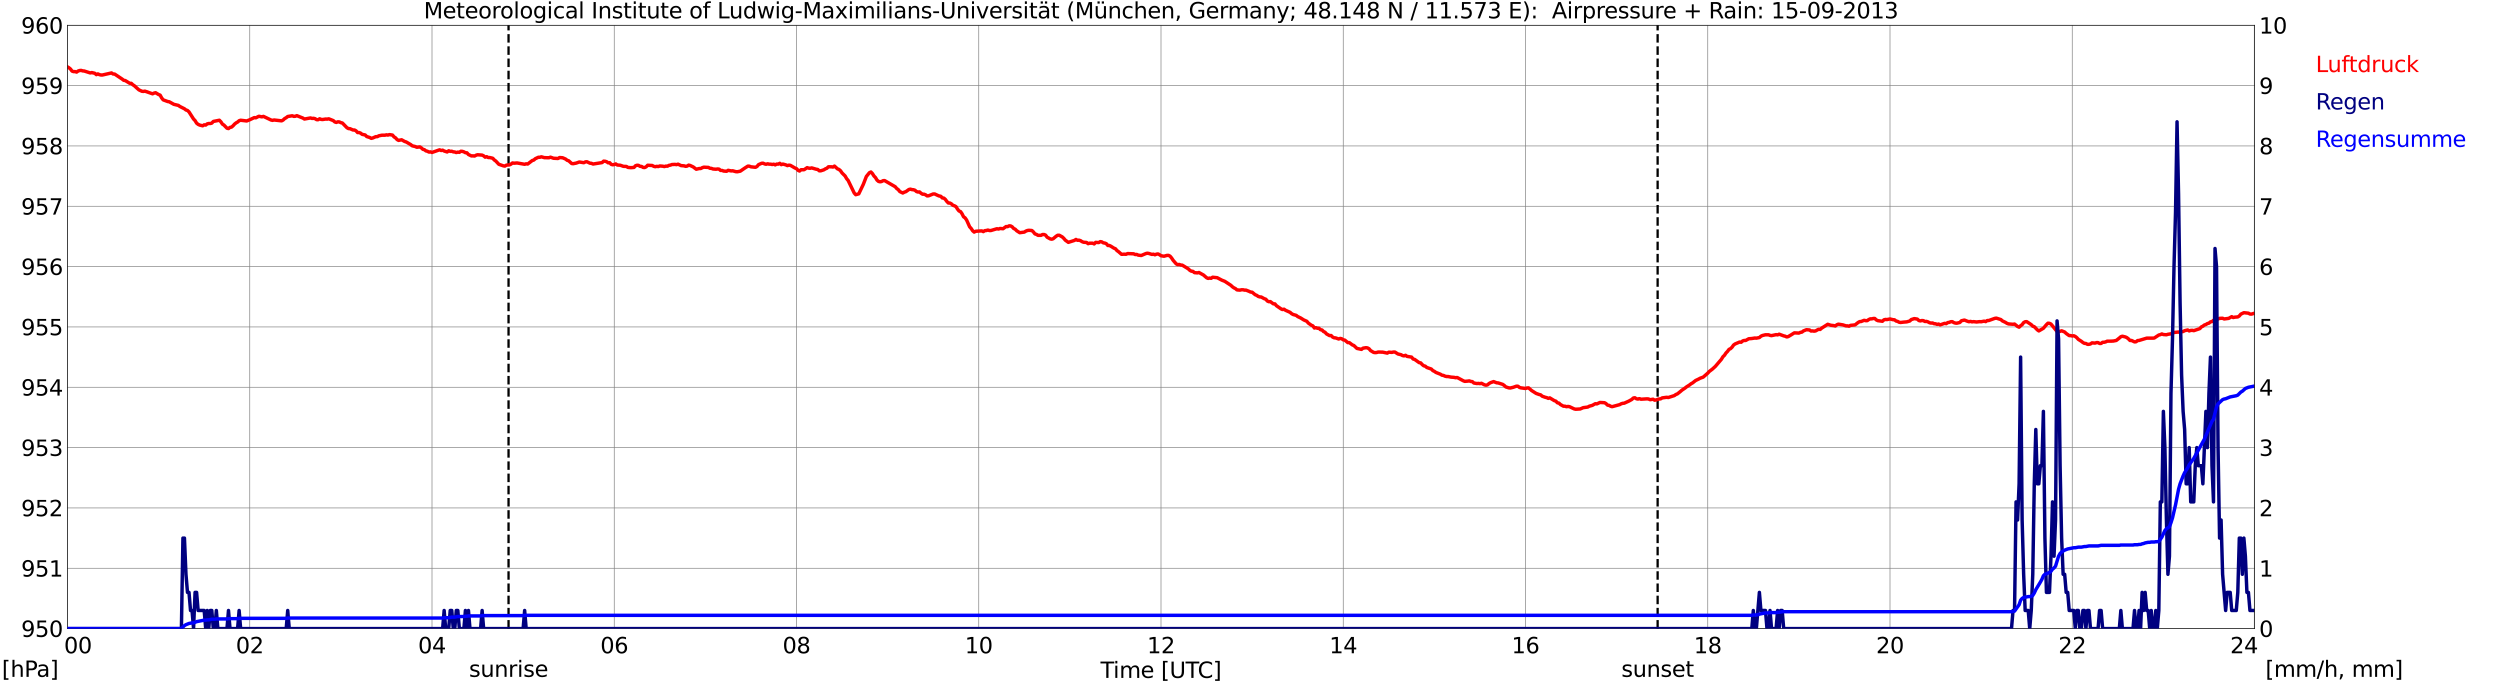 <?xml version="1.0" encoding="utf-8" standalone="no"?>
<!DOCTYPE svg PUBLIC "-//W3C//DTD SVG 1.1//EN"
  "http://www.w3.org/Graphics/SVG/1.1/DTD/svg11.dtd">
<svg xmlns:xlink="http://www.w3.org/1999/xlink" width="1085.4pt" height="296.64pt" viewBox="0 0 1085.4 296.64" xmlns="http://www.w3.org/2000/svg" version="1.1">
 <defs>
  <style type="text/css">*{stroke-linejoin: round; stroke-linecap: butt}</style>
 </defs>
 <g id="figure_1">
  <g id="patch_1">
   <path d="M 0 296.64 
L 1085.4 296.64 
L 1085.4 0 
L 0 0 
z
" style="fill: #ffffff"/>
  </g>
  <g id="axes_1">
   <g id="patch_2">
    <path d="M 29.306 272.909 
L 978.814 272.909 
L 978.814 10.976 
L 29.306 10.976 
z
" style="fill: #ffffff"/>
   </g>
   <g id="patch_3">
    <path d="M 978.814 272.909 
L 978.814 272.909 
L 978.814 10.976 
L 978.814 10.976 
z
" clip-path="url(#p94558690d4)" style="fill: #d3d3d3; opacity: 0.25; stroke: #d3d3d3; stroke-linejoin: miter"/>
   </g>
   <g id="matplotlib.axis_1">
    <g id="xtick_1">
     <g id="line2d_1">
      <path d="M 29.306 272.909 
L 29.306 10.976 
" clip-path="url(#p94558690d4)" style="fill: none; stroke: #808080; stroke-width: 0.3; stroke-linecap: square"/>
     </g>
     <g id="line2d_2"/>
     <g id="text_1">
      <!--    00 -->
      <g transform="translate(18.733 283.627) scale(0.095 -0.095)">
       <defs>
        <path id="DejaVuSans-20" transform="scale(0.016)"/>
        <path id="DejaVuSans-30" d="M 2034 4250 
Q 1547 4250 1301 3770 
Q 1056 3291 1056 2328 
Q 1056 1369 1301 889 
Q 1547 409 2034 409 
Q 2525 409 2770 889 
Q 3016 1369 3016 2328 
Q 3016 3291 2770 3770 
Q 2525 4250 2034 4250 
z
M 2034 4750 
Q 2819 4750 3233 4129 
Q 3647 3509 3647 2328 
Q 3647 1150 3233 529 
Q 2819 -91 2034 -91 
Q 1250 -91 836 529 
Q 422 1150 422 2328 
Q 422 3509 836 4129 
Q 1250 4750 2034 4750 
z
" transform="scale(0.016)"/>
       </defs>
       <use xlink:href="#DejaVuSans-20"/>
       <use xlink:href="#DejaVuSans-20" transform="translate(31.787 0)"/>
       <use xlink:href="#DejaVuSans-20" transform="translate(63.574 0)"/>
       <use xlink:href="#DejaVuSans-30" transform="translate(95.361 0)"/>
       <use xlink:href="#DejaVuSans-30" transform="translate(158.984 0)"/>
      </g>
     </g>
    </g>
    <g id="xtick_2">
     <g id="line2d_3">
      <path d="M 108.431 272.909 
L 108.431 10.976 
" clip-path="url(#p94558690d4)" style="fill: none; stroke: #808080; stroke-width: 0.3; stroke-linecap: square"/>
     </g>
     <g id="line2d_4"/>
     <g id="text_2">
      <!-- 02 -->
      <g transform="translate(102.387 283.627) scale(0.095 -0.095)">
       <defs>
        <path id="DejaVuSans-32" d="M 1228 531 
L 3431 531 
L 3431 0 
L 469 0 
L 469 531 
Q 828 903 1448 1529 
Q 2069 2156 2228 2338 
Q 2531 2678 2651 2914 
Q 2772 3150 2772 3378 
Q 2772 3750 2511 3984 
Q 2250 4219 1831 4219 
Q 1534 4219 1204 4116 
Q 875 4013 500 3803 
L 500 4441 
Q 881 4594 1212 4672 
Q 1544 4750 1819 4750 
Q 2544 4750 2975 4387 
Q 3406 4025 3406 3419 
Q 3406 3131 3298 2873 
Q 3191 2616 2906 2266 
Q 2828 2175 2409 1742 
Q 1991 1309 1228 531 
z
" transform="scale(0.016)"/>
       </defs>
       <use xlink:href="#DejaVuSans-30"/>
       <use xlink:href="#DejaVuSans-32" transform="translate(63.623 0)"/>
      </g>
     </g>
    </g>
    <g id="xtick_3">
     <g id="line2d_5">
      <path d="M 187.557 272.909 
L 187.557 10.976 
" clip-path="url(#p94558690d4)" style="fill: none; stroke: #808080; stroke-width: 0.3; stroke-linecap: square"/>
     </g>
     <g id="line2d_6"/>
     <g id="text_3">
      <!-- 04 -->
      <g transform="translate(181.513 283.627) scale(0.095 -0.095)">
       <defs>
        <path id="DejaVuSans-34" d="M 2419 4116 
L 825 1625 
L 2419 1625 
L 2419 4116 
z
M 2253 4666 
L 3047 4666 
L 3047 1625 
L 3713 1625 
L 3713 1100 
L 3047 1100 
L 3047 0 
L 2419 0 
L 2419 1100 
L 313 1100 
L 313 1709 
L 2253 4666 
z
" transform="scale(0.016)"/>
       </defs>
       <use xlink:href="#DejaVuSans-30"/>
       <use xlink:href="#DejaVuSans-34" transform="translate(63.623 0)"/>
      </g>
     </g>
    </g>
    <g id="xtick_4">
     <g id="line2d_7">
      <path d="M 266.683 272.909 
L 266.683 10.976 
" clip-path="url(#p94558690d4)" style="fill: none; stroke: #808080; stroke-width: 0.3; stroke-linecap: square"/>
     </g>
     <g id="line2d_8"/>
     <g id="text_4">
      <!-- 06 -->
      <g transform="translate(260.638 283.627) scale(0.095 -0.095)">
       <defs>
        <path id="DejaVuSans-36" d="M 2113 2584 
Q 1688 2584 1439 2293 
Q 1191 2003 1191 1497 
Q 1191 994 1439 701 
Q 1688 409 2113 409 
Q 2538 409 2786 701 
Q 3034 994 3034 1497 
Q 3034 2003 2786 2293 
Q 2538 2584 2113 2584 
z
M 3366 4563 
L 3366 3988 
Q 3128 4100 2886 4159 
Q 2644 4219 2406 4219 
Q 1781 4219 1451 3797 
Q 1122 3375 1075 2522 
Q 1259 2794 1537 2939 
Q 1816 3084 2150 3084 
Q 2853 3084 3261 2657 
Q 3669 2231 3669 1497 
Q 3669 778 3244 343 
Q 2819 -91 2113 -91 
Q 1303 -91 875 529 
Q 447 1150 447 2328 
Q 447 3434 972 4092 
Q 1497 4750 2381 4750 
Q 2619 4750 2861 4703 
Q 3103 4656 3366 4563 
z
" transform="scale(0.016)"/>
       </defs>
       <use xlink:href="#DejaVuSans-30"/>
       <use xlink:href="#DejaVuSans-36" transform="translate(63.623 0)"/>
      </g>
     </g>
    </g>
    <g id="xtick_5">
     <g id="line2d_9">
      <path d="M 345.808 272.909 
L 345.808 10.976 
" clip-path="url(#p94558690d4)" style="fill: none; stroke: #808080; stroke-width: 0.3; stroke-linecap: square"/>
     </g>
     <g id="line2d_10"/>
     <g id="text_5">
      <!-- 08 -->
      <g transform="translate(339.764 283.627) scale(0.095 -0.095)">
       <defs>
        <path id="DejaVuSans-38" d="M 2034 2216 
Q 1584 2216 1326 1975 
Q 1069 1734 1069 1313 
Q 1069 891 1326 650 
Q 1584 409 2034 409 
Q 2484 409 2743 651 
Q 3003 894 3003 1313 
Q 3003 1734 2745 1975 
Q 2488 2216 2034 2216 
z
M 1403 2484 
Q 997 2584 770 2862 
Q 544 3141 544 3541 
Q 544 4100 942 4425 
Q 1341 4750 2034 4750 
Q 2731 4750 3128 4425 
Q 3525 4100 3525 3541 
Q 3525 3141 3298 2862 
Q 3072 2584 2669 2484 
Q 3125 2378 3379 2068 
Q 3634 1759 3634 1313 
Q 3634 634 3220 271 
Q 2806 -91 2034 -91 
Q 1263 -91 848 271 
Q 434 634 434 1313 
Q 434 1759 690 2068 
Q 947 2378 1403 2484 
z
M 1172 3481 
Q 1172 3119 1398 2916 
Q 1625 2713 2034 2713 
Q 2441 2713 2670 2916 
Q 2900 3119 2900 3481 
Q 2900 3844 2670 4047 
Q 2441 4250 2034 4250 
Q 1625 4250 1398 4047 
Q 1172 3844 1172 3481 
z
" transform="scale(0.016)"/>
       </defs>
       <use xlink:href="#DejaVuSans-30"/>
       <use xlink:href="#DejaVuSans-38" transform="translate(63.623 0)"/>
      </g>
     </g>
    </g>
    <g id="xtick_6">
     <g id="line2d_11">
      <path d="M 424.934 272.909 
L 424.934 10.976 
" clip-path="url(#p94558690d4)" style="fill: none; stroke: #808080; stroke-width: 0.3; stroke-linecap: square"/>
     </g>
     <g id="line2d_12"/>
     <g id="text_6">
      <!-- 10 -->
      <g transform="translate(418.89 283.627) scale(0.095 -0.095)">
       <defs>
        <path id="DejaVuSans-31" d="M 794 531 
L 1825 531 
L 1825 4091 
L 703 3866 
L 703 4441 
L 1819 4666 
L 2450 4666 
L 2450 531 
L 3481 531 
L 3481 0 
L 794 0 
L 794 531 
z
" transform="scale(0.016)"/>
       </defs>
       <use xlink:href="#DejaVuSans-31"/>
       <use xlink:href="#DejaVuSans-30" transform="translate(63.623 0)"/>
      </g>
     </g>
    </g>
    <g id="xtick_7">
     <g id="line2d_13">
      <path d="M 504.06 272.909 
L 504.06 10.976 
" clip-path="url(#p94558690d4)" style="fill: none; stroke: #808080; stroke-width: 0.3; stroke-linecap: square"/>
     </g>
     <g id="line2d_14"/>
     <g id="text_7">
      <!-- 12 -->
      <g transform="translate(498.015 283.627) scale(0.095 -0.095)">
       <use xlink:href="#DejaVuSans-31"/>
       <use xlink:href="#DejaVuSans-32" transform="translate(63.623 0)"/>
      </g>
     </g>
    </g>
    <g id="xtick_8">
     <g id="line2d_15">
      <path d="M 583.185 272.909 
L 583.185 10.976 
" clip-path="url(#p94558690d4)" style="fill: none; stroke: #808080; stroke-width: 0.3; stroke-linecap: square"/>
     </g>
     <g id="line2d_16"/>
     <g id="text_8">
      <!-- 14 -->
      <g transform="translate(577.141 283.627) scale(0.095 -0.095)">
       <use xlink:href="#DejaVuSans-31"/>
       <use xlink:href="#DejaVuSans-34" transform="translate(63.623 0)"/>
      </g>
     </g>
    </g>
    <g id="xtick_9">
     <g id="line2d_17">
      <path d="M 662.311 272.909 
L 662.311 10.976 
" clip-path="url(#p94558690d4)" style="fill: none; stroke: #808080; stroke-width: 0.3; stroke-linecap: square"/>
     </g>
     <g id="line2d_18"/>
     <g id="text_9">
      <!-- 16 -->
      <g transform="translate(656.267 283.627) scale(0.095 -0.095)">
       <use xlink:href="#DejaVuSans-31"/>
       <use xlink:href="#DejaVuSans-36" transform="translate(63.623 0)"/>
      </g>
     </g>
    </g>
    <g id="xtick_10">
     <g id="line2d_19">
      <path d="M 741.437 272.909 
L 741.437 10.976 
" clip-path="url(#p94558690d4)" style="fill: none; stroke: #808080; stroke-width: 0.3; stroke-linecap: square"/>
     </g>
     <g id="line2d_20"/>
     <g id="text_10">
      <!-- 18 -->
      <g transform="translate(735.392 283.627) scale(0.095 -0.095)">
       <use xlink:href="#DejaVuSans-31"/>
       <use xlink:href="#DejaVuSans-38" transform="translate(63.623 0)"/>
      </g>
     </g>
    </g>
    <g id="xtick_11">
     <g id="line2d_21">
      <path d="M 820.562 272.909 
L 820.562 10.976 
" clip-path="url(#p94558690d4)" style="fill: none; stroke: #808080; stroke-width: 0.3; stroke-linecap: square"/>
     </g>
     <g id="line2d_22"/>
     <g id="text_11">
      <!-- 20 -->
      <g transform="translate(814.518 283.627) scale(0.095 -0.095)">
       <use xlink:href="#DejaVuSans-32"/>
       <use xlink:href="#DejaVuSans-30" transform="translate(63.623 0)"/>
      </g>
     </g>
    </g>
    <g id="xtick_12">
     <g id="line2d_23">
      <path d="M 899.688 272.909 
L 899.688 10.976 
" clip-path="url(#p94558690d4)" style="fill: none; stroke: #808080; stroke-width: 0.3; stroke-linecap: square"/>
     </g>
     <g id="line2d_24"/>
     <g id="text_12">
      <!-- 22 -->
      <g transform="translate(893.644 283.627) scale(0.095 -0.095)">
       <use xlink:href="#DejaVuSans-32"/>
       <use xlink:href="#DejaVuSans-32" transform="translate(63.623 0)"/>
      </g>
     </g>
    </g>
    <g id="xtick_13">
     <g id="line2d_25">
      <path d="M 978.814 272.909 
L 978.814 10.976 
" clip-path="url(#p94558690d4)" style="fill: none; stroke: #808080; stroke-width: 0.3; stroke-linecap: square"/>
     </g>
     <g id="line2d_26"/>
     <g id="text_13">
      <!-- 24    -->
      <g transform="translate(968.241 283.627) scale(0.095 -0.095)">
       <use xlink:href="#DejaVuSans-32"/>
       <use xlink:href="#DejaVuSans-34" transform="translate(63.623 0)"/>
       <use xlink:href="#DejaVuSans-20" transform="translate(127.246 0)"/>
       <use xlink:href="#DejaVuSans-20" transform="translate(159.033 0)"/>
       <use xlink:href="#DejaVuSans-20" transform="translate(190.82 0)"/>
      </g>
     </g>
    </g>
    <g id="text_14">
     <!-- Time [UTC] -->
     <g transform="translate(477.806 294.322) scale(0.095 -0.095)">
      <defs>
       <path id="DejaVuSans-54" d="M -19 4666 
L 3928 4666 
L 3928 4134 
L 2272 4134 
L 2272 0 
L 1638 0 
L 1638 4134 
L -19 4134 
L -19 4666 
z
" transform="scale(0.016)"/>
       <path id="DejaVuSans-69" d="M 603 3500 
L 1178 3500 
L 1178 0 
L 603 0 
L 603 3500 
z
M 603 4863 
L 1178 4863 
L 1178 4134 
L 603 4134 
L 603 4863 
z
" transform="scale(0.016)"/>
       <path id="DejaVuSans-6d" d="M 3328 2828 
Q 3544 3216 3844 3400 
Q 4144 3584 4550 3584 
Q 5097 3584 5394 3201 
Q 5691 2819 5691 2113 
L 5691 0 
L 5113 0 
L 5113 2094 
Q 5113 2597 4934 2840 
Q 4756 3084 4391 3084 
Q 3944 3084 3684 2787 
Q 3425 2491 3425 1978 
L 3425 0 
L 2847 0 
L 2847 2094 
Q 2847 2600 2669 2842 
Q 2491 3084 2119 3084 
Q 1678 3084 1418 2786 
Q 1159 2488 1159 1978 
L 1159 0 
L 581 0 
L 581 3500 
L 1159 3500 
L 1159 2956 
Q 1356 3278 1631 3431 
Q 1906 3584 2284 3584 
Q 2666 3584 2933 3390 
Q 3200 3197 3328 2828 
z
" transform="scale(0.016)"/>
       <path id="DejaVuSans-65" d="M 3597 1894 
L 3597 1613 
L 953 1613 
Q 991 1019 1311 708 
Q 1631 397 2203 397 
Q 2534 397 2845 478 
Q 3156 559 3463 722 
L 3463 178 
Q 3153 47 2828 -22 
Q 2503 -91 2169 -91 
Q 1331 -91 842 396 
Q 353 884 353 1716 
Q 353 2575 817 3079 
Q 1281 3584 2069 3584 
Q 2775 3584 3186 3129 
Q 3597 2675 3597 1894 
z
M 3022 2063 
Q 3016 2534 2758 2815 
Q 2500 3097 2075 3097 
Q 1594 3097 1305 2825 
Q 1016 2553 972 2059 
L 3022 2063 
z
" transform="scale(0.016)"/>
       <path id="DejaVuSans-5b" d="M 550 4863 
L 1875 4863 
L 1875 4416 
L 1125 4416 
L 1125 -397 
L 1875 -397 
L 1875 -844 
L 550 -844 
L 550 4863 
z
" transform="scale(0.016)"/>
       <path id="DejaVuSans-55" d="M 556 4666 
L 1191 4666 
L 1191 1831 
Q 1191 1081 1462 751 
Q 1734 422 2344 422 
Q 2950 422 3222 751 
Q 3494 1081 3494 1831 
L 3494 4666 
L 4128 4666 
L 4128 1753 
Q 4128 841 3676 375 
Q 3225 -91 2344 -91 
Q 1459 -91 1007 375 
Q 556 841 556 1753 
L 556 4666 
z
" transform="scale(0.016)"/>
       <path id="DejaVuSans-43" d="M 4122 4306 
L 4122 3641 
Q 3803 3938 3442 4084 
Q 3081 4231 2675 4231 
Q 1875 4231 1450 3742 
Q 1025 3253 1025 2328 
Q 1025 1406 1450 917 
Q 1875 428 2675 428 
Q 3081 428 3442 575 
Q 3803 722 4122 1019 
L 4122 359 
Q 3791 134 3420 21 
Q 3050 -91 2638 -91 
Q 1578 -91 968 557 
Q 359 1206 359 2328 
Q 359 3453 968 4101 
Q 1578 4750 2638 4750 
Q 3056 4750 3426 4639 
Q 3797 4528 4122 4306 
z
" transform="scale(0.016)"/>
       <path id="DejaVuSans-5d" d="M 1947 4863 
L 1947 -844 
L 622 -844 
L 622 -397 
L 1369 -397 
L 1369 4416 
L 622 4416 
L 622 4863 
L 1947 4863 
z
" transform="scale(0.016)"/>
      </defs>
      <use xlink:href="#DejaVuSans-54"/>
      <use xlink:href="#DejaVuSans-69" transform="translate(57.959 0)"/>
      <use xlink:href="#DejaVuSans-6d" transform="translate(85.742 0)"/>
      <use xlink:href="#DejaVuSans-65" transform="translate(183.154 0)"/>
      <use xlink:href="#DejaVuSans-20" transform="translate(244.678 0)"/>
      <use xlink:href="#DejaVuSans-5b" transform="translate(276.465 0)"/>
      <use xlink:href="#DejaVuSans-55" transform="translate(315.479 0)"/>
      <use xlink:href="#DejaVuSans-54" transform="translate(388.672 0)"/>
      <use xlink:href="#DejaVuSans-43" transform="translate(443.881 0)"/>
      <use xlink:href="#DejaVuSans-5d" transform="translate(513.705 0)"/>
     </g>
    </g>
   </g>
   <g id="matplotlib.axis_2">
    <g id="ytick_1">
     <g id="line2d_27">
      <path d="M 29.306 272.909 
L 978.814 272.909 
" clip-path="url(#p94558690d4)" style="fill: none; stroke: #808080; stroke-width: 0.3; stroke-linecap: square"/>
     </g>
     <g id="line2d_28"/>
     <g id="text_15">
      <!-- 950 -->
      <g transform="translate(9.173 276.518) scale(0.095 -0.095)">
       <defs>
        <path id="DejaVuSans-39" d="M 703 97 
L 703 672 
Q 941 559 1184 500 
Q 1428 441 1663 441 
Q 2288 441 2617 861 
Q 2947 1281 2994 2138 
Q 2813 1869 2534 1725 
Q 2256 1581 1919 1581 
Q 1219 1581 811 2004 
Q 403 2428 403 3163 
Q 403 3881 828 4315 
Q 1253 4750 1959 4750 
Q 2769 4750 3195 4129 
Q 3622 3509 3622 2328 
Q 3622 1225 3098 567 
Q 2575 -91 1691 -91 
Q 1453 -91 1209 -44 
Q 966 3 703 97 
z
M 1959 2075 
Q 2384 2075 2632 2365 
Q 2881 2656 2881 3163 
Q 2881 3666 2632 3958 
Q 2384 4250 1959 4250 
Q 1534 4250 1286 3958 
Q 1038 3666 1038 3163 
Q 1038 2656 1286 2365 
Q 1534 2075 1959 2075 
z
" transform="scale(0.016)"/>
        <path id="DejaVuSans-35" d="M 691 4666 
L 3169 4666 
L 3169 4134 
L 1269 4134 
L 1269 2991 
Q 1406 3038 1543 3061 
Q 1681 3084 1819 3084 
Q 2600 3084 3056 2656 
Q 3513 2228 3513 1497 
Q 3513 744 3044 326 
Q 2575 -91 1722 -91 
Q 1428 -91 1123 -41 
Q 819 9 494 109 
L 494 744 
Q 775 591 1075 516 
Q 1375 441 1709 441 
Q 2250 441 2565 725 
Q 2881 1009 2881 1497 
Q 2881 1984 2565 2268 
Q 2250 2553 1709 2553 
Q 1456 2553 1204 2497 
Q 953 2441 691 2322 
L 691 4666 
z
" transform="scale(0.016)"/>
       </defs>
       <use xlink:href="#DejaVuSans-39"/>
       <use xlink:href="#DejaVuSans-35" transform="translate(63.623 0)"/>
       <use xlink:href="#DejaVuSans-30" transform="translate(127.246 0)"/>
      </g>
     </g>
    </g>
    <g id="ytick_2">
     <g id="line2d_29">
      <path d="M 29.306 246.715 
L 978.814 246.715 
" clip-path="url(#p94558690d4)" style="fill: none; stroke: #808080; stroke-width: 0.3; stroke-linecap: square"/>
     </g>
     <g id="line2d_30"/>
     <g id="text_16">
      <!-- 951 -->
      <g transform="translate(9.173 250.325) scale(0.095 -0.095)">
       <use xlink:href="#DejaVuSans-39"/>
       <use xlink:href="#DejaVuSans-35" transform="translate(63.623 0)"/>
       <use xlink:href="#DejaVuSans-31" transform="translate(127.246 0)"/>
      </g>
     </g>
    </g>
    <g id="ytick_3">
     <g id="line2d_31">
      <path d="M 29.306 220.522 
L 978.814 220.522 
" clip-path="url(#p94558690d4)" style="fill: none; stroke: #808080; stroke-width: 0.3; stroke-linecap: square"/>
     </g>
     <g id="line2d_32"/>
     <g id="text_17">
      <!-- 952 -->
      <g transform="translate(9.173 224.131) scale(0.095 -0.095)">
       <use xlink:href="#DejaVuSans-39"/>
       <use xlink:href="#DejaVuSans-35" transform="translate(63.623 0)"/>
       <use xlink:href="#DejaVuSans-32" transform="translate(127.246 0)"/>
      </g>
     </g>
    </g>
    <g id="ytick_4">
     <g id="line2d_33">
      <path d="M 29.306 194.329 
L 978.814 194.329 
" clip-path="url(#p94558690d4)" style="fill: none; stroke: #808080; stroke-width: 0.3; stroke-linecap: square"/>
     </g>
     <g id="line2d_34"/>
     <g id="text_18">
      <!-- 953 -->
      <g transform="translate(9.173 197.938) scale(0.095 -0.095)">
       <defs>
        <path id="DejaVuSans-33" d="M 2597 2516 
Q 3050 2419 3304 2112 
Q 3559 1806 3559 1356 
Q 3559 666 3084 287 
Q 2609 -91 1734 -91 
Q 1441 -91 1130 -33 
Q 819 25 488 141 
L 488 750 
Q 750 597 1062 519 
Q 1375 441 1716 441 
Q 2309 441 2620 675 
Q 2931 909 2931 1356 
Q 2931 1769 2642 2001 
Q 2353 2234 1838 2234 
L 1294 2234 
L 1294 2753 
L 1863 2753 
Q 2328 2753 2575 2939 
Q 2822 3125 2822 3475 
Q 2822 3834 2567 4026 
Q 2313 4219 1838 4219 
Q 1578 4219 1281 4162 
Q 984 4106 628 3988 
L 628 4550 
Q 988 4650 1302 4700 
Q 1616 4750 1894 4750 
Q 2613 4750 3031 4423 
Q 3450 4097 3450 3541 
Q 3450 3153 3228 2886 
Q 3006 2619 2597 2516 
z
" transform="scale(0.016)"/>
       </defs>
       <use xlink:href="#DejaVuSans-39"/>
       <use xlink:href="#DejaVuSans-35" transform="translate(63.623 0)"/>
       <use xlink:href="#DejaVuSans-33" transform="translate(127.246 0)"/>
      </g>
     </g>
    </g>
    <g id="ytick_5">
     <g id="line2d_35">
      <path d="M 29.306 168.136 
L 978.814 168.136 
" clip-path="url(#p94558690d4)" style="fill: none; stroke: #808080; stroke-width: 0.3; stroke-linecap: square"/>
     </g>
     <g id="line2d_36"/>
     <g id="text_19">
      <!-- 954 -->
      <g transform="translate(9.173 171.745) scale(0.095 -0.095)">
       <use xlink:href="#DejaVuSans-39"/>
       <use xlink:href="#DejaVuSans-35" transform="translate(63.623 0)"/>
       <use xlink:href="#DejaVuSans-34" transform="translate(127.246 0)"/>
      </g>
     </g>
    </g>
    <g id="ytick_6">
     <g id="line2d_37">
      <path d="M 29.306 141.942 
L 978.814 141.942 
" clip-path="url(#p94558690d4)" style="fill: none; stroke: #808080; stroke-width: 0.3; stroke-linecap: square"/>
     </g>
     <g id="line2d_38"/>
     <g id="text_20">
      <!-- 955 -->
      <g transform="translate(9.173 145.551) scale(0.095 -0.095)">
       <use xlink:href="#DejaVuSans-39"/>
       <use xlink:href="#DejaVuSans-35" transform="translate(63.623 0)"/>
       <use xlink:href="#DejaVuSans-35" transform="translate(127.246 0)"/>
      </g>
     </g>
    </g>
    <g id="ytick_7">
     <g id="line2d_39">
      <path d="M 29.306 115.749 
L 978.814 115.749 
" clip-path="url(#p94558690d4)" style="fill: none; stroke: #808080; stroke-width: 0.3; stroke-linecap: square"/>
     </g>
     <g id="line2d_40"/>
     <g id="text_21">
      <!-- 956 -->
      <g transform="translate(9.173 119.358) scale(0.095 -0.095)">
       <use xlink:href="#DejaVuSans-39"/>
       <use xlink:href="#DejaVuSans-35" transform="translate(63.623 0)"/>
       <use xlink:href="#DejaVuSans-36" transform="translate(127.246 0)"/>
      </g>
     </g>
    </g>
    <g id="ytick_8">
     <g id="line2d_41">
      <path d="M 29.306 89.556 
L 978.814 89.556 
" clip-path="url(#p94558690d4)" style="fill: none; stroke: #808080; stroke-width: 0.3; stroke-linecap: square"/>
     </g>
     <g id="line2d_42"/>
     <g id="text_22">
      <!-- 957 -->
      <g transform="translate(9.173 93.165) scale(0.095 -0.095)">
       <defs>
        <path id="DejaVuSans-37" d="M 525 4666 
L 3525 4666 
L 3525 4397 
L 1831 0 
L 1172 0 
L 2766 4134 
L 525 4134 
L 525 4666 
z
" transform="scale(0.016)"/>
       </defs>
       <use xlink:href="#DejaVuSans-39"/>
       <use xlink:href="#DejaVuSans-35" transform="translate(63.623 0)"/>
       <use xlink:href="#DejaVuSans-37" transform="translate(127.246 0)"/>
      </g>
     </g>
    </g>
    <g id="ytick_9">
     <g id="line2d_43">
      <path d="M 29.306 63.362 
L 978.814 63.362 
" clip-path="url(#p94558690d4)" style="fill: none; stroke: #808080; stroke-width: 0.3; stroke-linecap: square"/>
     </g>
     <g id="line2d_44"/>
     <g id="text_23">
      <!-- 958 -->
      <g transform="translate(9.173 66.972) scale(0.095 -0.095)">
       <use xlink:href="#DejaVuSans-39"/>
       <use xlink:href="#DejaVuSans-35" transform="translate(63.623 0)"/>
       <use xlink:href="#DejaVuSans-38" transform="translate(127.246 0)"/>
      </g>
     </g>
    </g>
    <g id="ytick_10">
     <g id="line2d_45">
      <path d="M 29.306 37.169 
L 978.814 37.169 
" clip-path="url(#p94558690d4)" style="fill: none; stroke: #808080; stroke-width: 0.3; stroke-linecap: square"/>
     </g>
     <g id="line2d_46"/>
     <g id="text_24">
      <!-- 959 -->
      <g transform="translate(9.173 40.778) scale(0.095 -0.095)">
       <use xlink:href="#DejaVuSans-39"/>
       <use xlink:href="#DejaVuSans-35" transform="translate(63.623 0)"/>
       <use xlink:href="#DejaVuSans-39" transform="translate(127.246 0)"/>
      </g>
     </g>
    </g>
    <g id="ytick_11">
     <g id="line2d_47">
      <path d="M 29.306 10.976 
L 978.814 10.976 
" clip-path="url(#p94558690d4)" style="fill: none; stroke: #808080; stroke-width: 0.3; stroke-linecap: square"/>
     </g>
     <g id="line2d_48"/>
     <g id="text_25">
      <!-- 960 -->
      <g transform="translate(9.173 14.585) scale(0.095 -0.095)">
       <use xlink:href="#DejaVuSans-39"/>
       <use xlink:href="#DejaVuSans-36" transform="translate(63.623 0)"/>
       <use xlink:href="#DejaVuSans-30" transform="translate(127.246 0)"/>
      </g>
     </g>
    </g>
   </g>
   <g id="line2d_49">
    <path d="M 220.79 272.909 
L 220.79 10.976 
" clip-path="url(#p94558690d4)" style="fill: none; stroke-dasharray: 3.7,1.6; stroke-dashoffset: 0; stroke: #000000"/>
   </g>
   <g id="line2d_50">
    <path d="M 719.677 272.909 
L 719.677 10.976 
" clip-path="url(#p94558690d4)" style="fill: none; stroke-dasharray: 3.7,1.6; stroke-dashoffset: 0; stroke: #000000"/>
   </g>
   <g id="line2d_51">
    <path d="M 29.306 29.049 
L 29.965 29.442 
L 30.625 29.992 
L 31.284 30.883 
L 31.943 31.092 
L 32.603 31.092 
L 33.262 31.302 
L 33.921 30.83 
L 34.581 30.621 
L 35.24 30.568 
L 35.9 30.778 
L 36.559 30.83 
L 39.197 31.668 
L 39.856 31.511 
L 41.175 31.826 
L 41.834 32.402 
L 42.493 32.087 
L 43.153 32.402 
L 43.812 32.559 
L 44.472 32.559 
L 48.428 31.668 
L 49.087 32.14 
L 49.747 32.14 
L 53.043 34.34 
L 53.703 34.864 
L 54.362 34.969 
L 56.34 36.174 
L 57 36.174 
L 57.659 36.802 
L 58.319 37.221 
L 59.637 38.426 
L 60.297 39.003 
L 61.615 39.631 
L 62.275 39.684 
L 62.934 39.579 
L 66.231 40.731 
L 66.89 40.417 
L 67.55 40.26 
L 68.869 41.046 
L 69.528 41.308 
L 70.187 42.512 
L 70.847 43.351 
L 72.825 44.084 
L 73.484 44.189 
L 75.462 45.289 
L 77.441 45.76 
L 78.1 46.232 
L 80.078 47.227 
L 80.737 47.751 
L 81.397 47.961 
L 82.056 48.589 
L 84.034 51.68 
L 84.694 52.361 
L 85.353 53.461 
L 86.013 53.985 
L 86.672 54.299 
L 87.991 54.614 
L 88.65 54.195 
L 89.309 54.299 
L 89.969 53.776 
L 90.628 53.618 
L 91.288 53.618 
L 91.947 53.461 
L 92.606 52.728 
L 95.244 52.204 
L 95.903 52.885 
L 96.563 53.88 
L 97.222 54.299 
L 98.541 55.661 
L 99.2 55.819 
L 99.86 55.295 
L 100.519 55.19 
L 101.178 54.614 
L 101.838 53.88 
L 102.497 53.356 
L 103.156 52.99 
L 103.816 52.413 
L 104.475 52.204 
L 107.113 52.518 
L 108.431 51.994 
L 109.75 51.366 
L 110.41 51.051 
L 111.069 51.156 
L 112.388 50.475 
L 113.707 50.737 
L 114.366 50.528 
L 117.663 52.099 
L 118.322 52.256 
L 118.982 52.099 
L 122.278 52.466 
L 122.938 52.099 
L 123.597 51.471 
L 124.257 51.104 
L 124.916 50.58 
L 126.894 50.266 
L 127.553 50.528 
L 128.213 50.475 
L 128.872 50.213 
L 131.51 51.261 
L 132.169 51.68 
L 134.807 51.209 
L 135.466 51.418 
L 136.125 51.366 
L 136.785 51.523 
L 137.444 51.942 
L 138.104 51.994 
L 138.763 51.575 
L 139.422 51.837 
L 140.082 51.89 
L 141.4 51.68 
L 142.06 51.732 
L 142.719 51.575 
L 144.697 52.361 
L 145.357 52.937 
L 146.016 53.147 
L 146.676 52.885 
L 147.335 52.937 
L 147.994 53.252 
L 148.654 53.409 
L 150.632 55.452 
L 151.291 55.819 
L 151.951 55.871 
L 153.269 56.447 
L 153.929 56.447 
L 154.588 56.814 
L 155.247 57.547 
L 155.907 57.547 
L 156.566 57.809 
L 157.226 58.333 
L 158.544 58.595 
L 159.204 59.276 
L 160.523 59.695 
L 161.182 60.062 
L 161.841 59.905 
L 163.16 59.329 
L 163.819 59.329 
L 164.479 58.962 
L 165.798 58.7 
L 167.116 58.7 
L 167.776 58.543 
L 168.435 58.648 
L 169.094 58.438 
L 170.413 58.648 
L 171.073 59.433 
L 171.732 59.852 
L 172.391 60.586 
L 173.051 60.953 
L 174.37 60.691 
L 175.688 61.424 
L 176.348 61.634 
L 178.326 62.786 
L 178.985 63.31 
L 180.304 63.624 
L 180.963 63.939 
L 182.282 63.781 
L 182.941 64.2 
L 183.601 64.829 
L 184.26 64.986 
L 184.92 65.51 
L 185.579 65.667 
L 186.238 66.034 
L 186.898 65.929 
L 187.557 66.191 
L 190.854 65.039 
L 191.513 65.353 
L 192.173 65.196 
L 192.832 65.563 
L 194.151 65.982 
L 194.81 65.458 
L 195.47 65.72 
L 196.129 65.667 
L 196.788 65.929 
L 197.448 65.982 
L 198.107 66.244 
L 198.767 66.034 
L 199.426 66.139 
L 200.085 65.667 
L 200.745 65.72 
L 201.404 65.929 
L 202.063 66.296 
L 202.723 66.348 
L 203.382 67.082 
L 204.701 67.71 
L 205.36 67.658 
L 206.02 67.763 
L 206.679 67.396 
L 207.339 67.187 
L 209.317 67.344 
L 209.976 67.658 
L 210.635 68.234 
L 211.295 68.025 
L 211.954 68.391 
L 212.614 68.391 
L 213.932 68.706 
L 214.592 69.439 
L 215.251 69.911 
L 216.57 71.325 
L 218.548 72.006 
L 219.207 72.111 
L 219.867 71.692 
L 221.186 71.587 
L 221.845 71.273 
L 222.504 70.749 
L 223.164 70.854 
L 224.482 70.749 
L 227.779 71.325 
L 228.439 71.116 
L 229.098 71.22 
L 231.076 69.701 
L 231.736 69.492 
L 232.395 68.915 
L 233.714 68.287 
L 234.373 68.287 
L 235.033 68.077 
L 236.351 68.444 
L 238.329 68.496 
L 238.989 68.234 
L 240.308 68.706 
L 242.286 68.811 
L 242.945 68.391 
L 244.264 68.496 
L 245.583 69.072 
L 246.242 69.596 
L 246.901 69.806 
L 248.22 71.011 
L 248.88 71.063 
L 250.198 70.801 
L 251.517 70.33 
L 253.495 70.644 
L 254.155 70.277 
L 254.814 70.225 
L 256.133 70.854 
L 256.792 70.906 
L 257.451 71.22 
L 261.408 70.592 
L 262.067 69.963 
L 262.726 70.015 
L 263.386 70.225 
L 264.045 70.696 
L 264.705 70.644 
L 265.364 71.377 
L 266.023 71.535 
L 266.683 71.43 
L 267.342 71.168 
L 268.002 71.639 
L 269.32 71.744 
L 270.639 72.216 
L 271.958 72.268 
L 272.617 72.687 
L 273.936 72.792 
L 275.255 72.687 
L 275.914 71.954 
L 276.573 71.744 
L 277.233 71.797 
L 277.892 72.216 
L 278.552 72.268 
L 279.211 72.687 
L 279.87 72.74 
L 280.53 72.425 
L 281.189 71.744 
L 283.167 71.849 
L 283.827 72.216 
L 284.486 72.373 
L 285.145 72.216 
L 285.805 72.32 
L 286.464 72.058 
L 287.783 72.163 
L 288.442 72.32 
L 289.102 72.111 
L 289.761 72.163 
L 290.42 71.797 
L 291.08 71.692 
L 291.739 71.43 
L 293.058 71.377 
L 293.717 71.482 
L 294.377 71.273 
L 295.696 71.901 
L 297.014 72.006 
L 297.674 72.216 
L 298.333 72.111 
L 298.992 71.692 
L 299.652 71.849 
L 300.971 72.478 
L 302.289 73.473 
L 303.608 73.159 
L 304.267 73.159 
L 304.927 72.792 
L 305.586 72.582 
L 307.564 72.687 
L 308.224 73.054 
L 308.883 73.106 
L 309.543 73.368 
L 310.861 73.473 
L 311.521 73.368 
L 312.18 73.421 
L 312.839 73.997 
L 313.499 73.997 
L 314.158 74.259 
L 315.477 74.363 
L 316.136 73.944 
L 317.455 74.206 
L 318.114 74.154 
L 319.433 74.521 
L 320.093 74.573 
L 321.411 74.311 
L 323.39 72.949 
L 324.708 72.111 
L 325.368 72.163 
L 326.027 72.425 
L 328.005 72.635 
L 328.665 72.268 
L 329.324 71.482 
L 330.643 70.906 
L 331.302 70.854 
L 331.961 71.168 
L 332.621 71.325 
L 333.28 71.116 
L 333.94 71.273 
L 334.599 71.273 
L 335.258 71.43 
L 335.918 71.273 
L 336.577 71.587 
L 337.236 71.22 
L 337.896 71.273 
L 338.555 70.906 
L 339.215 71.482 
L 339.874 71.22 
L 341.193 71.587 
L 341.852 71.901 
L 342.512 71.692 
L 343.171 71.797 
L 345.149 72.949 
L 345.808 73.211 
L 346.468 73.944 
L 347.127 74.259 
L 347.787 73.682 
L 349.105 73.682 
L 350.424 72.792 
L 351.083 73.001 
L 351.743 73.054 
L 352.402 72.897 
L 354.38 73.473 
L 355.04 73.578 
L 355.699 74.154 
L 356.359 74.154 
L 357.677 73.735 
L 358.337 73.316 
L 358.996 73.054 
L 359.655 72.425 
L 360.974 72.425 
L 361.634 72.53 
L 362.293 72.111 
L 363.612 73.316 
L 364.271 73.578 
L 364.93 74.154 
L 365.59 75.097 
L 366.909 76.407 
L 367.568 77.559 
L 368.227 78.345 
L 370.865 83.793 
L 371.524 84.526 
L 372.843 84.16 
L 374.821 80.021 
L 376.14 76.616 
L 377.459 74.992 
L 378.118 74.678 
L 378.777 75.359 
L 379.437 76.407 
L 380.096 77.088 
L 380.756 78.188 
L 381.415 78.764 
L 382.074 78.921 
L 382.734 78.816 
L 383.393 78.45 
L 384.053 78.397 
L 388.668 81.069 
L 389.328 81.855 
L 389.987 82.326 
L 390.646 83.164 
L 391.965 83.793 
L 392.624 83.426 
L 393.284 83.217 
L 394.603 82.274 
L 395.262 82.117 
L 395.921 82.326 
L 396.581 82.379 
L 397.24 82.588 
L 397.899 83.164 
L 398.559 83.374 
L 399.218 83.322 
L 399.878 83.898 
L 400.537 84.317 
L 401.196 84.317 
L 401.856 84.579 
L 402.515 85.05 
L 403.175 84.998 
L 405.153 84.212 
L 405.812 84.212 
L 407.131 84.841 
L 407.79 85.103 
L 408.45 85.208 
L 409.109 85.941 
L 409.768 85.993 
L 410.428 86.57 
L 411.087 87.46 
L 411.746 88.141 
L 412.406 88.141 
L 413.065 88.508 
L 413.725 89.137 
L 414.384 89.346 
L 415.043 89.713 
L 415.703 90.761 
L 416.362 91.599 
L 417.022 91.861 
L 417.681 92.804 
L 418.34 94.113 
L 419 94.585 
L 419.659 95.528 
L 420.978 98.461 
L 421.637 99.195 
L 422.297 100.19 
L 422.956 100.766 
L 423.615 100.4 
L 426.253 100.242 
L 426.912 100.557 
L 427.572 100.138 
L 428.231 100.085 
L 428.89 99.876 
L 429.55 100.085 
L 430.209 100.085 
L 432.847 99.3 
L 433.506 99.457 
L 434.165 99.195 
L 435.484 99.3 
L 436.803 98.357 
L 437.462 98.409 
L 438.122 98.042 
L 438.781 98.095 
L 439.44 98.461 
L 440.1 99.195 
L 440.759 99.509 
L 441.419 100.19 
L 442.737 101.028 
L 444.716 100.766 
L 445.375 100.347 
L 446.034 100.085 
L 446.694 99.981 
L 448.012 100.085 
L 448.672 100.714 
L 449.331 101.552 
L 449.991 101.762 
L 450.65 102.181 
L 451.969 102.181 
L 452.628 101.814 
L 453.287 101.814 
L 453.947 102.076 
L 454.606 102.967 
L 455.925 103.7 
L 456.584 103.857 
L 457.244 103.648 
L 458.563 102.547 
L 459.222 102.128 
L 459.881 102.128 
L 461.2 102.862 
L 461.859 103.49 
L 462.519 104.276 
L 463.838 105.219 
L 466.475 104.381 
L 467.134 103.962 
L 467.794 104.329 
L 468.453 104.276 
L 469.113 104.486 
L 469.772 104.905 
L 470.431 105.167 
L 471.75 105.272 
L 472.409 105.795 
L 473.069 105.586 
L 474.388 105.586 
L 475.047 105.9 
L 475.706 105.219 
L 477.025 105.324 
L 477.685 104.905 
L 478.344 105.01 
L 479.003 105.429 
L 479.663 105.534 
L 480.322 105.795 
L 480.981 106.581 
L 481.641 106.581 
L 482.3 106.896 
L 483.619 107.734 
L 484.278 107.996 
L 484.938 108.782 
L 485.597 109.253 
L 486.916 110.405 
L 488.235 110.353 
L 488.894 110.405 
L 489.553 110.091 
L 492.191 110.196 
L 492.85 110.51 
L 493.51 110.458 
L 494.169 110.772 
L 495.488 110.929 
L 497.466 110.091 
L 498.125 109.934 
L 498.785 110.039 
L 500.103 110.458 
L 500.763 110.353 
L 501.422 110.615 
L 502.082 110.353 
L 502.741 110.248 
L 503.4 110.563 
L 504.06 111.034 
L 505.379 111.244 
L 506.697 110.877 
L 507.357 110.877 
L 508.016 111.244 
L 508.675 112.029 
L 509.335 113.025 
L 510.654 114.544 
L 511.313 114.911 
L 511.972 114.806 
L 512.632 115.068 
L 513.291 115.12 
L 515.269 116.325 
L 515.929 116.744 
L 516.588 117.373 
L 517.247 117.74 
L 517.907 117.792 
L 518.566 118.368 
L 519.885 118.473 
L 520.544 118.316 
L 522.522 119.416 
L 523.841 120.568 
L 524.501 120.883 
L 525.16 120.726 
L 525.819 120.83 
L 526.479 120.359 
L 528.457 120.568 
L 530.435 121.616 
L 531.754 122.14 
L 534.391 123.869 
L 535.051 124.497 
L 535.71 124.969 
L 536.369 125.283 
L 537.029 125.86 
L 538.348 125.964 
L 539.007 125.807 
L 539.666 125.807 
L 540.326 125.964 
L 540.985 125.964 
L 542.304 126.488 
L 542.963 126.803 
L 543.623 126.855 
L 544.941 127.955 
L 545.601 128.217 
L 546.26 128.688 
L 546.919 128.898 
L 547.579 128.95 
L 548.898 129.684 
L 549.557 129.893 
L 550.216 130.679 
L 550.876 130.993 
L 551.535 130.941 
L 552.854 131.936 
L 553.513 131.936 
L 554.173 132.722 
L 556.151 134.084 
L 556.81 134.399 
L 557.47 134.241 
L 558.129 134.713 
L 560.107 135.603 
L 560.766 136.18 
L 561.426 136.546 
L 562.745 136.913 
L 563.404 137.437 
L 564.723 138.066 
L 566.042 138.904 
L 567.36 139.48 
L 568.02 140.266 
L 569.338 141.209 
L 569.998 141.471 
L 570.657 142.414 
L 571.317 142.257 
L 571.976 142.518 
L 572.635 142.518 
L 573.295 143.147 
L 573.954 143.252 
L 574.613 143.933 
L 575.273 144.247 
L 575.932 144.981 
L 577.251 145.714 
L 577.91 145.662 
L 578.57 146.343 
L 579.229 146.657 
L 579.889 146.709 
L 581.207 147.181 
L 581.867 146.919 
L 582.526 147.076 
L 583.185 147.548 
L 583.845 147.652 
L 585.164 148.753 
L 585.823 148.753 
L 587.142 149.748 
L 587.801 150.01 
L 589.12 151.267 
L 591.098 151.686 
L 591.757 151.162 
L 593.076 150.953 
L 593.736 151.058 
L 594.395 151.424 
L 595.054 152.21 
L 596.373 152.996 
L 597.032 153.101 
L 597.692 153.048 
L 598.351 152.839 
L 600.329 152.891 
L 602.307 153.31 
L 602.967 152.891 
L 604.286 152.996 
L 604.945 152.839 
L 605.604 152.839 
L 606.923 153.677 
L 608.242 153.991 
L 608.901 154.358 
L 609.561 154.515 
L 610.22 154.253 
L 610.879 154.725 
L 612.198 154.934 
L 612.858 155.039 
L 613.517 155.877 
L 614.176 156.034 
L 616.154 157.449 
L 616.814 157.553 
L 617.473 158.287 
L 618.133 158.811 
L 618.792 158.968 
L 619.451 159.544 
L 621.429 160.225 
L 622.089 160.906 
L 622.748 161.221 
L 623.408 161.692 
L 625.386 162.478 
L 626.045 162.897 
L 626.705 163.002 
L 627.364 163.316 
L 628.023 163.473 
L 628.683 163.473 
L 630.001 163.735 
L 631.32 163.84 
L 631.98 163.997 
L 632.639 163.892 
L 635.276 165.307 
L 635.936 165.569 
L 637.255 165.464 
L 637.914 165.359 
L 638.573 165.621 
L 639.233 165.673 
L 639.892 166.302 
L 641.211 166.512 
L 641.87 166.459 
L 642.53 166.564 
L 643.189 166.407 
L 644.508 167.088 
L 645.167 167.245 
L 645.827 167.088 
L 646.486 166.512 
L 647.145 166.145 
L 648.464 165.673 
L 649.783 166.197 
L 650.442 166.25 
L 652.42 166.878 
L 653.08 167.35 
L 653.739 167.978 
L 655.058 168.397 
L 655.717 168.45 
L 657.036 168.136 
L 658.355 167.664 
L 659.014 167.664 
L 659.674 168.188 
L 660.333 168.397 
L 662.311 168.659 
L 662.97 168.45 
L 663.63 168.397 
L 664.949 169.55 
L 666.927 170.807 
L 668.246 171.279 
L 668.905 171.436 
L 669.564 172.012 
L 670.883 172.484 
L 671.542 172.641 
L 672.202 172.955 
L 672.861 172.746 
L 674.839 173.95 
L 675.499 174.16 
L 676.158 174.893 
L 676.817 174.998 
L 677.477 175.627 
L 678.796 176.36 
L 679.455 176.36 
L 680.114 176.57 
L 680.774 176.465 
L 681.433 176.57 
L 683.411 177.513 
L 684.071 177.67 
L 686.049 177.565 
L 687.368 176.989 
L 689.346 176.727 
L 690.005 176.36 
L 691.324 175.994 
L 692.643 175.26 
L 693.302 175.365 
L 694.621 174.736 
L 696.599 174.841 
L 697.258 175.208 
L 697.918 175.889 
L 698.577 175.994 
L 699.236 176.36 
L 699.896 176.57 
L 703.193 175.679 
L 703.852 175.313 
L 704.511 175.103 
L 705.171 175.051 
L 707.149 174.16 
L 708.468 173.427 
L 709.127 172.798 
L 709.786 172.693 
L 710.446 173.112 
L 711.105 173.269 
L 711.765 173.06 
L 712.424 173.322 
L 715.062 173.165 
L 715.721 173.217 
L 716.38 173.531 
L 717.699 173.322 
L 718.358 173.741 
L 719.018 173.636 
L 720.337 173.217 
L 720.996 173.165 
L 721.655 172.746 
L 723.633 172.484 
L 724.293 172.588 
L 726.93 171.75 
L 727.59 171.279 
L 728.249 171.017 
L 729.568 169.969 
L 730.227 169.393 
L 731.546 168.502 
L 732.205 167.978 
L 733.524 167.14 
L 734.184 166.616 
L 734.843 166.25 
L 736.162 165.202 
L 737.48 164.573 
L 738.14 164.207 
L 739.459 163.735 
L 741.437 162.006 
L 742.096 161.273 
L 743.415 160.278 
L 744.734 159.073 
L 747.371 155.982 
L 748.031 154.882 
L 748.69 154.253 
L 749.349 153.258 
L 750.009 152.577 
L 750.668 151.686 
L 751.327 151.372 
L 751.987 150.743 
L 752.646 149.8 
L 753.306 149.329 
L 755.284 148.491 
L 755.943 148.595 
L 756.602 148.019 
L 757.262 147.81 
L 757.921 147.81 
L 759.24 147.076 
L 760.559 146.971 
L 761.878 146.762 
L 762.537 146.814 
L 763.856 146.552 
L 764.515 145.976 
L 765.174 145.662 
L 766.493 145.347 
L 767.812 145.347 
L 768.471 145.609 
L 769.131 145.714 
L 771.109 145.295 
L 771.768 145.4 
L 772.428 145.085 
L 774.406 145.819 
L 775.065 145.976 
L 775.725 146.29 
L 776.384 146.133 
L 777.703 145.347 
L 779.021 144.509 
L 781 144.614 
L 781.659 144.3 
L 782.318 144.195 
L 782.978 143.671 
L 784.296 143.147 
L 785.615 143.252 
L 786.275 143.723 
L 786.934 143.671 
L 787.593 143.776 
L 788.253 143.671 
L 789.572 142.938 
L 790.231 143.042 
L 790.89 142.466 
L 792.209 141.628 
L 793.528 140.79 
L 794.847 141.209 
L 796.165 141.366 
L 796.825 141.523 
L 797.484 140.999 
L 798.143 140.737 
L 800.122 141.052 
L 801.44 141.471 
L 802.1 141.471 
L 802.759 141.628 
L 803.419 141.261 
L 805.397 141.052 
L 806.715 140.004 
L 807.375 139.637 
L 808.034 139.585 
L 809.353 139.061 
L 810.012 139.218 
L 810.672 139.218 
L 811.331 138.747 
L 811.99 138.432 
L 812.65 138.432 
L 813.309 138.275 
L 813.969 138.275 
L 814.628 138.904 
L 815.287 139.218 
L 817.265 139.48 
L 817.925 138.851 
L 818.584 138.694 
L 819.244 138.747 
L 820.562 138.485 
L 821.881 138.799 
L 822.541 138.851 
L 823.2 139.375 
L 823.859 139.532 
L 824.519 139.899 
L 825.178 140.004 
L 826.497 139.847 
L 827.816 139.742 
L 829.134 139.375 
L 829.794 138.747 
L 831.112 138.328 
L 832.431 138.537 
L 833.091 139.166 
L 833.75 139.323 
L 834.409 139.166 
L 835.069 139.218 
L 835.728 139.585 
L 836.388 139.532 
L 837.047 139.742 
L 837.706 140.109 
L 838.366 140.266 
L 839.025 140.213 
L 839.684 140.528 
L 840.344 140.58 
L 841.003 140.842 
L 841.663 140.685 
L 842.322 141.052 
L 844.3 140.371 
L 844.959 140.528 
L 845.619 140.056 
L 846.278 139.952 
L 846.938 139.69 
L 847.597 139.637 
L 848.256 140.056 
L 848.916 140.266 
L 849.575 140.318 
L 850.894 140.004 
L 851.553 139.271 
L 852.872 138.956 
L 854.191 139.48 
L 854.85 139.69 
L 855.51 139.532 
L 856.169 139.742 
L 856.828 139.637 
L 858.147 139.794 
L 859.466 139.637 
L 860.125 139.69 
L 861.444 139.428 
L 862.103 139.637 
L 862.763 139.166 
L 863.422 139.166 
L 866.06 138.223 
L 866.719 138.118 
L 868.697 138.747 
L 869.357 139.323 
L 870.675 139.952 
L 871.335 140.371 
L 871.994 140.633 
L 873.972 140.79 
L 874.632 140.685 
L 875.95 141.733 
L 876.61 142.047 
L 877.269 141.418 
L 877.929 140.947 
L 878.588 140.056 
L 879.247 139.69 
L 879.907 139.637 
L 881.885 140.947 
L 882.544 141.628 
L 883.204 141.837 
L 884.522 143.2 
L 885.182 143.671 
L 887.16 142.518 
L 888.479 140.947 
L 889.138 140.318 
L 889.797 140.371 
L 890.457 140.685 
L 893.094 143.933 
L 893.754 144.09 
L 895.072 143.619 
L 896.391 144.142 
L 897.051 144.771 
L 898.369 145.714 
L 899.029 145.714 
L 899.688 145.871 
L 900.347 145.766 
L 901.007 146.081 
L 901.666 146.605 
L 902.326 147.338 
L 903.644 148.176 
L 904.304 148.7 
L 904.963 149.067 
L 905.622 149.119 
L 906.282 149.486 
L 906.941 149.486 
L 907.601 149.329 
L 908.26 148.857 
L 909.579 148.962 
L 910.238 148.753 
L 910.898 148.753 
L 911.557 149.119 
L 912.216 149.119 
L 912.876 148.595 
L 913.535 148.595 
L 914.194 148.438 
L 914.854 148.124 
L 916.173 148.124 
L 917.491 148.071 
L 918.81 147.81 
L 920.129 146.762 
L 920.788 146.186 
L 921.448 145.976 
L 922.766 146.29 
L 923.426 146.605 
L 924.085 147.129 
L 924.745 147.81 
L 925.404 147.81 
L 926.723 148.438 
L 927.382 148.386 
L 928.041 147.862 
L 928.701 147.81 
L 931.998 146.814 
L 933.316 146.814 
L 934.635 146.814 
L 935.295 146.762 
L 937.273 145.452 
L 937.932 145.295 
L 938.592 144.981 
L 939.251 145.243 
L 940.57 145.347 
L 941.229 145.138 
L 942.548 144.928 
L 943.207 144.562 
L 943.867 144.352 
L 945.845 144.142 
L 946.504 144.404 
L 947.163 144.038 
L 947.823 143.933 
L 948.482 143.566 
L 949.801 143.252 
L 950.46 143.671 
L 951.12 143.461 
L 951.779 143.409 
L 952.438 143.566 
L 955.076 142.676 
L 955.735 141.942 
L 956.395 141.628 
L 957.054 141.104 
L 957.714 140.895 
L 958.373 140.475 
L 959.032 140.318 
L 959.692 139.742 
L 960.351 139.637 
L 961.01 139.061 
L 961.67 138.956 
L 962.329 138.537 
L 962.989 138.485 
L 963.648 138.223 
L 964.967 138.17 
L 965.626 138.485 
L 967.604 138.223 
L 968.923 137.489 
L 969.582 137.856 
L 970.242 137.699 
L 971.561 137.594 
L 972.22 137.175 
L 972.879 136.389 
L 974.198 135.761 
L 976.176 135.97 
L 976.836 136.337 
L 977.495 136.376 
L 978.154 136.18 
L 978.154 136.18 
" clip-path="url(#p94558690d4)" style="fill: none; stroke: #ff0000; stroke-width: 1.5; stroke-linecap: square"/>
   </g>
   <g id="patch_4">
    <path d="M 29.306 272.909 
L 29.306 10.976 
" style="fill: none; stroke: #000000; stroke-width: 0.3; stroke-linejoin: miter; stroke-linecap: square"/>
   </g>
   <g id="patch_5">
    <path d="M 29.306 272.909 
L 978.814 272.909 
" style="fill: none; stroke: #000000; stroke-width: 0.3; stroke-linejoin: miter; stroke-linecap: square"/>
   </g>
   <g id="patch_6">
    <path d="M 29.306 10.976 
L 978.814 10.976 
" style="fill: none; stroke: #000000; stroke-width: 0.3; stroke-linejoin: miter; stroke-linecap: square"/>
   </g>
   <g id="text_26">
    <!-- sunrise -->
    <g transform="translate(203.625 293.863) scale(0.095 -0.095)">
     <defs>
      <path id="DejaVuSans-73" d="M 2834 3397 
L 2834 2853 
Q 2591 2978 2328 3040 
Q 2066 3103 1784 3103 
Q 1356 3103 1142 2972 
Q 928 2841 928 2578 
Q 928 2378 1081 2264 
Q 1234 2150 1697 2047 
L 1894 2003 
Q 2506 1872 2764 1633 
Q 3022 1394 3022 966 
Q 3022 478 2636 193 
Q 2250 -91 1575 -91 
Q 1294 -91 989 -36 
Q 684 19 347 128 
L 347 722 
Q 666 556 975 473 
Q 1284 391 1588 391 
Q 1994 391 2212 530 
Q 2431 669 2431 922 
Q 2431 1156 2273 1281 
Q 2116 1406 1581 1522 
L 1381 1569 
Q 847 1681 609 1914 
Q 372 2147 372 2553 
Q 372 3047 722 3315 
Q 1072 3584 1716 3584 
Q 2034 3584 2315 3537 
Q 2597 3491 2834 3397 
z
" transform="scale(0.016)"/>
      <path id="DejaVuSans-75" d="M 544 1381 
L 544 3500 
L 1119 3500 
L 1119 1403 
Q 1119 906 1312 657 
Q 1506 409 1894 409 
Q 2359 409 2629 706 
Q 2900 1003 2900 1516 
L 2900 3500 
L 3475 3500 
L 3475 0 
L 2900 0 
L 2900 538 
Q 2691 219 2414 64 
Q 2138 -91 1772 -91 
Q 1169 -91 856 284 
Q 544 659 544 1381 
z
M 1991 3584 
L 1991 3584 
z
" transform="scale(0.016)"/>
      <path id="DejaVuSans-6e" d="M 3513 2113 
L 3513 0 
L 2938 0 
L 2938 2094 
Q 2938 2591 2744 2837 
Q 2550 3084 2163 3084 
Q 1697 3084 1428 2787 
Q 1159 2491 1159 1978 
L 1159 0 
L 581 0 
L 581 3500 
L 1159 3500 
L 1159 2956 
Q 1366 3272 1645 3428 
Q 1925 3584 2291 3584 
Q 2894 3584 3203 3211 
Q 3513 2838 3513 2113 
z
" transform="scale(0.016)"/>
      <path id="DejaVuSans-72" d="M 2631 2963 
Q 2534 3019 2420 3045 
Q 2306 3072 2169 3072 
Q 1681 3072 1420 2755 
Q 1159 2438 1159 1844 
L 1159 0 
L 581 0 
L 581 3500 
L 1159 3500 
L 1159 2956 
Q 1341 3275 1631 3429 
Q 1922 3584 2338 3584 
Q 2397 3584 2469 3576 
Q 2541 3569 2628 3553 
L 2631 2963 
z
" transform="scale(0.016)"/>
     </defs>
     <use xlink:href="#DejaVuSans-73"/>
     <use xlink:href="#DejaVuSans-75" transform="translate(52.1 0)"/>
     <use xlink:href="#DejaVuSans-6e" transform="translate(115.479 0)"/>
     <use xlink:href="#DejaVuSans-72" transform="translate(178.857 0)"/>
     <use xlink:href="#DejaVuSans-69" transform="translate(219.971 0)"/>
     <use xlink:href="#DejaVuSans-73" transform="translate(247.754 0)"/>
     <use xlink:href="#DejaVuSans-65" transform="translate(299.854 0)"/>
    </g>
   </g>
   <g id="text_27">
    <!-- sunset -->
    <g transform="translate(703.923 293.863) scale(0.095 -0.095)">
     <defs>
      <path id="DejaVuSans-74" d="M 1172 4494 
L 1172 3500 
L 2356 3500 
L 2356 3053 
L 1172 3053 
L 1172 1153 
Q 1172 725 1289 603 
Q 1406 481 1766 481 
L 2356 481 
L 2356 0 
L 1766 0 
Q 1100 0 847 248 
Q 594 497 594 1153 
L 594 3053 
L 172 3053 
L 172 3500 
L 594 3500 
L 594 4494 
L 1172 4494 
z
" transform="scale(0.016)"/>
     </defs>
     <use xlink:href="#DejaVuSans-73"/>
     <use xlink:href="#DejaVuSans-75" transform="translate(52.1 0)"/>
     <use xlink:href="#DejaVuSans-6e" transform="translate(115.479 0)"/>
     <use xlink:href="#DejaVuSans-73" transform="translate(178.857 0)"/>
     <use xlink:href="#DejaVuSans-65" transform="translate(230.957 0)"/>
     <use xlink:href="#DejaVuSans-74" transform="translate(292.48 0)"/>
    </g>
   </g>
   <g id="text_28">
    <!-- [hPa] -->
    <g transform="translate(0.821 293.863) scale(0.095 -0.095)">
     <defs>
      <path id="DejaVuSans-68" d="M 3513 2113 
L 3513 0 
L 2938 0 
L 2938 2094 
Q 2938 2591 2744 2837 
Q 2550 3084 2163 3084 
Q 1697 3084 1428 2787 
Q 1159 2491 1159 1978 
L 1159 0 
L 581 0 
L 581 4863 
L 1159 4863 
L 1159 2956 
Q 1366 3272 1645 3428 
Q 1925 3584 2291 3584 
Q 2894 3584 3203 3211 
Q 3513 2838 3513 2113 
z
" transform="scale(0.016)"/>
      <path id="DejaVuSans-50" d="M 1259 4147 
L 1259 2394 
L 2053 2394 
Q 2494 2394 2734 2622 
Q 2975 2850 2975 3272 
Q 2975 3691 2734 3919 
Q 2494 4147 2053 4147 
L 1259 4147 
z
M 628 4666 
L 2053 4666 
Q 2838 4666 3239 4311 
Q 3641 3956 3641 3272 
Q 3641 2581 3239 2228 
Q 2838 1875 2053 1875 
L 1259 1875 
L 1259 0 
L 628 0 
L 628 4666 
z
" transform="scale(0.016)"/>
      <path id="DejaVuSans-61" d="M 2194 1759 
Q 1497 1759 1228 1600 
Q 959 1441 959 1056 
Q 959 750 1161 570 
Q 1363 391 1709 391 
Q 2188 391 2477 730 
Q 2766 1069 2766 1631 
L 2766 1759 
L 2194 1759 
z
M 3341 1997 
L 3341 0 
L 2766 0 
L 2766 531 
Q 2569 213 2275 61 
Q 1981 -91 1556 -91 
Q 1019 -91 701 211 
Q 384 513 384 1019 
Q 384 1609 779 1909 
Q 1175 2209 1959 2209 
L 2766 2209 
L 2766 2266 
Q 2766 2663 2505 2880 
Q 2244 3097 1772 3097 
Q 1472 3097 1187 3025 
Q 903 2953 641 2809 
L 641 3341 
Q 956 3463 1253 3523 
Q 1550 3584 1831 3584 
Q 2591 3584 2966 3190 
Q 3341 2797 3341 1997 
z
" transform="scale(0.016)"/>
     </defs>
     <use xlink:href="#DejaVuSans-5b"/>
     <use xlink:href="#DejaVuSans-68" transform="translate(39.014 0)"/>
     <use xlink:href="#DejaVuSans-50" transform="translate(102.393 0)"/>
     <use xlink:href="#DejaVuSans-61" transform="translate(158.195 0)"/>
     <use xlink:href="#DejaVuSans-5d" transform="translate(219.475 0)"/>
    </g>
   </g>
   <g id="text_29">
    <!-- Luftdruck -->
    <g style="fill: #ff0000" transform="translate(1005.4 31.291) scale(0.095 -0.095)">
     <defs>
      <path id="DejaVuSans-4c" d="M 628 4666 
L 1259 4666 
L 1259 531 
L 3531 531 
L 3531 0 
L 628 0 
L 628 4666 
z
" transform="scale(0.016)"/>
      <path id="DejaVuSans-66" d="M 2375 4863 
L 2375 4384 
L 1825 4384 
Q 1516 4384 1395 4259 
Q 1275 4134 1275 3809 
L 1275 3500 
L 2222 3500 
L 2222 3053 
L 1275 3053 
L 1275 0 
L 697 0 
L 697 3053 
L 147 3053 
L 147 3500 
L 697 3500 
L 697 3744 
Q 697 4328 969 4595 
Q 1241 4863 1831 4863 
L 2375 4863 
z
" transform="scale(0.016)"/>
      <path id="DejaVuSans-64" d="M 2906 2969 
L 2906 4863 
L 3481 4863 
L 3481 0 
L 2906 0 
L 2906 525 
Q 2725 213 2448 61 
Q 2172 -91 1784 -91 
Q 1150 -91 751 415 
Q 353 922 353 1747 
Q 353 2572 751 3078 
Q 1150 3584 1784 3584 
Q 2172 3584 2448 3432 
Q 2725 3281 2906 2969 
z
M 947 1747 
Q 947 1113 1208 752 
Q 1469 391 1925 391 
Q 2381 391 2643 752 
Q 2906 1113 2906 1747 
Q 2906 2381 2643 2742 
Q 2381 3103 1925 3103 
Q 1469 3103 1208 2742 
Q 947 2381 947 1747 
z
" transform="scale(0.016)"/>
      <path id="DejaVuSans-63" d="M 3122 3366 
L 3122 2828 
Q 2878 2963 2633 3030 
Q 2388 3097 2138 3097 
Q 1578 3097 1268 2742 
Q 959 2388 959 1747 
Q 959 1106 1268 751 
Q 1578 397 2138 397 
Q 2388 397 2633 464 
Q 2878 531 3122 666 
L 3122 134 
Q 2881 22 2623 -34 
Q 2366 -91 2075 -91 
Q 1284 -91 818 406 
Q 353 903 353 1747 
Q 353 2603 823 3093 
Q 1294 3584 2113 3584 
Q 2378 3584 2631 3529 
Q 2884 3475 3122 3366 
z
" transform="scale(0.016)"/>
      <path id="DejaVuSans-6b" d="M 581 4863 
L 1159 4863 
L 1159 1991 
L 2875 3500 
L 3609 3500 
L 1753 1863 
L 3688 0 
L 2938 0 
L 1159 1709 
L 1159 0 
L 581 0 
L 581 4863 
z
" transform="scale(0.016)"/>
     </defs>
     <use xlink:href="#DejaVuSans-4c"/>
     <use xlink:href="#DejaVuSans-75" transform="translate(53.963 0)"/>
     <use xlink:href="#DejaVuSans-66" transform="translate(117.342 0)"/>
     <use xlink:href="#DejaVuSans-74" transform="translate(150.797 0)"/>
     <use xlink:href="#DejaVuSans-64" transform="translate(190.006 0)"/>
     <use xlink:href="#DejaVuSans-72" transform="translate(253.482 0)"/>
     <use xlink:href="#DejaVuSans-75" transform="translate(294.596 0)"/>
     <use xlink:href="#DejaVuSans-63" transform="translate(357.975 0)"/>
     <use xlink:href="#DejaVuSans-6b" transform="translate(412.955 0)"/>
    </g>
   </g>
   <g id="text_30">
    <!-- Regen -->
    <g style="fill: #000080" transform="translate(1005.4 47.531) scale(0.095 -0.095)">
     <defs>
      <path id="DejaVuSans-52" d="M 2841 2188 
Q 3044 2119 3236 1894 
Q 3428 1669 3622 1275 
L 4263 0 
L 3584 0 
L 2988 1197 
Q 2756 1666 2539 1819 
Q 2322 1972 1947 1972 
L 1259 1972 
L 1259 0 
L 628 0 
L 628 4666 
L 2053 4666 
Q 2853 4666 3247 4331 
Q 3641 3997 3641 3322 
Q 3641 2881 3436 2590 
Q 3231 2300 2841 2188 
z
M 1259 4147 
L 1259 2491 
L 2053 2491 
Q 2509 2491 2742 2702 
Q 2975 2913 2975 3322 
Q 2975 3731 2742 3939 
Q 2509 4147 2053 4147 
L 1259 4147 
z
" transform="scale(0.016)"/>
      <path id="DejaVuSans-67" d="M 2906 1791 
Q 2906 2416 2648 2759 
Q 2391 3103 1925 3103 
Q 1463 3103 1205 2759 
Q 947 2416 947 1791 
Q 947 1169 1205 825 
Q 1463 481 1925 481 
Q 2391 481 2648 825 
Q 2906 1169 2906 1791 
z
M 3481 434 
Q 3481 -459 3084 -895 
Q 2688 -1331 1869 -1331 
Q 1566 -1331 1297 -1286 
Q 1028 -1241 775 -1147 
L 775 -588 
Q 1028 -725 1275 -790 
Q 1522 -856 1778 -856 
Q 2344 -856 2625 -561 
Q 2906 -266 2906 331 
L 2906 616 
Q 2728 306 2450 153 
Q 2172 0 1784 0 
Q 1141 0 747 490 
Q 353 981 353 1791 
Q 353 2603 747 3093 
Q 1141 3584 1784 3584 
Q 2172 3584 2450 3431 
Q 2728 3278 2906 2969 
L 2906 3500 
L 3481 3500 
L 3481 434 
z
" transform="scale(0.016)"/>
     </defs>
     <use xlink:href="#DejaVuSans-52"/>
     <use xlink:href="#DejaVuSans-65" transform="translate(64.982 0)"/>
     <use xlink:href="#DejaVuSans-67" transform="translate(126.506 0)"/>
     <use xlink:href="#DejaVuSans-65" transform="translate(189.982 0)"/>
     <use xlink:href="#DejaVuSans-6e" transform="translate(251.506 0)"/>
    </g>
   </g>
   <g id="text_31">
    <!-- Regensumme -->
    <g style="fill: #0000ff" transform="translate(1005.4 63.771) scale(0.095 -0.095)">
     <use xlink:href="#DejaVuSans-52"/>
     <use xlink:href="#DejaVuSans-65" transform="translate(64.982 0)"/>
     <use xlink:href="#DejaVuSans-67" transform="translate(126.506 0)"/>
     <use xlink:href="#DejaVuSans-65" transform="translate(189.982 0)"/>
     <use xlink:href="#DejaVuSans-6e" transform="translate(251.506 0)"/>
     <use xlink:href="#DejaVuSans-73" transform="translate(314.885 0)"/>
     <use xlink:href="#DejaVuSans-75" transform="translate(366.984 0)"/>
     <use xlink:href="#DejaVuSans-6d" transform="translate(430.363 0)"/>
     <use xlink:href="#DejaVuSans-6d" transform="translate(527.775 0)"/>
     <use xlink:href="#DejaVuSans-65" transform="translate(625.188 0)"/>
    </g>
   </g>
   <g id="text_32">
    <!-- Meteorological Institute of Ludwig-Maximilians-Universität (München, Germany; 48.148 N / 11.573 E):  Airpressure + Rain: 15-09-2013 -->
    <g transform="translate(183.991 7.976) scale(0.095 -0.095)">
     <defs>
      <path id="DejaVuSans-4d" d="M 628 4666 
L 1569 4666 
L 2759 1491 
L 3956 4666 
L 4897 4666 
L 4897 0 
L 4281 0 
L 4281 4097 
L 3078 897 
L 2444 897 
L 1241 4097 
L 1241 0 
L 628 0 
L 628 4666 
z
" transform="scale(0.016)"/>
      <path id="DejaVuSans-6f" d="M 1959 3097 
Q 1497 3097 1228 2736 
Q 959 2375 959 1747 
Q 959 1119 1226 758 
Q 1494 397 1959 397 
Q 2419 397 2687 759 
Q 2956 1122 2956 1747 
Q 2956 2369 2687 2733 
Q 2419 3097 1959 3097 
z
M 1959 3584 
Q 2709 3584 3137 3096 
Q 3566 2609 3566 1747 
Q 3566 888 3137 398 
Q 2709 -91 1959 -91 
Q 1206 -91 779 398 
Q 353 888 353 1747 
Q 353 2609 779 3096 
Q 1206 3584 1959 3584 
z
" transform="scale(0.016)"/>
      <path id="DejaVuSans-6c" d="M 603 4863 
L 1178 4863 
L 1178 0 
L 603 0 
L 603 4863 
z
" transform="scale(0.016)"/>
      <path id="DejaVuSans-49" d="M 628 4666 
L 1259 4666 
L 1259 0 
L 628 0 
L 628 4666 
z
" transform="scale(0.016)"/>
      <path id="DejaVuSans-77" d="M 269 3500 
L 844 3500 
L 1563 769 
L 2278 3500 
L 2956 3500 
L 3675 769 
L 4391 3500 
L 4966 3500 
L 4050 0 
L 3372 0 
L 2619 2869 
L 1863 0 
L 1184 0 
L 269 3500 
z
" transform="scale(0.016)"/>
      <path id="DejaVuSans-2d" d="M 313 2009 
L 1997 2009 
L 1997 1497 
L 313 1497 
L 313 2009 
z
" transform="scale(0.016)"/>
      <path id="DejaVuSans-78" d="M 3513 3500 
L 2247 1797 
L 3578 0 
L 2900 0 
L 1881 1375 
L 863 0 
L 184 0 
L 1544 1831 
L 300 3500 
L 978 3500 
L 1906 2253 
L 2834 3500 
L 3513 3500 
z
" transform="scale(0.016)"/>
      <path id="DejaVuSans-76" d="M 191 3500 
L 800 3500 
L 1894 563 
L 2988 3500 
L 3597 3500 
L 2284 0 
L 1503 0 
L 191 3500 
z
" transform="scale(0.016)"/>
      <path id="DejaVuSans-e4" d="M 2194 1759 
Q 1497 1759 1228 1600 
Q 959 1441 959 1056 
Q 959 750 1161 570 
Q 1363 391 1709 391 
Q 2188 391 2477 730 
Q 2766 1069 2766 1631 
L 2766 1759 
L 2194 1759 
z
M 3341 1997 
L 3341 0 
L 2766 0 
L 2766 531 
Q 2569 213 2275 61 
Q 1981 -91 1556 -91 
Q 1019 -91 701 211 
Q 384 513 384 1019 
Q 384 1609 779 1909 
Q 1175 2209 1959 2209 
L 2766 2209 
L 2766 2266 
Q 2766 2663 2505 2880 
Q 2244 3097 1772 3097 
Q 1472 3097 1187 3025 
Q 903 2953 641 2809 
L 641 3341 
Q 956 3463 1253 3523 
Q 1550 3584 1831 3584 
Q 2591 3584 2966 3190 
Q 3341 2797 3341 1997 
z
M 2150 4850 
L 2784 4850 
L 2784 4219 
L 2150 4219 
L 2150 4850 
z
M 928 4850 
L 1562 4850 
L 1562 4219 
L 928 4219 
L 928 4850 
z
" transform="scale(0.016)"/>
      <path id="DejaVuSans-28" d="M 1984 4856 
Q 1566 4138 1362 3434 
Q 1159 2731 1159 2009 
Q 1159 1288 1364 580 
Q 1569 -128 1984 -844 
L 1484 -844 
Q 1016 -109 783 600 
Q 550 1309 550 2009 
Q 550 2706 781 3412 
Q 1013 4119 1484 4856 
L 1984 4856 
z
" transform="scale(0.016)"/>
      <path id="DejaVuSans-fc" d="M 544 1381 
L 544 3500 
L 1119 3500 
L 1119 1403 
Q 1119 906 1312 657 
Q 1506 409 1894 409 
Q 2359 409 2629 706 
Q 2900 1003 2900 1516 
L 2900 3500 
L 3475 3500 
L 3475 0 
L 2900 0 
L 2900 538 
Q 2691 219 2414 64 
Q 2138 -91 1772 -91 
Q 1169 -91 856 284 
Q 544 659 544 1381 
z
M 1991 3584 
L 1991 3584 
z
M 2278 4850 
L 2912 4850 
L 2912 4219 
L 2278 4219 
L 2278 4850 
z
M 1056 4850 
L 1690 4850 
L 1690 4219 
L 1056 4219 
L 1056 4850 
z
" transform="scale(0.016)"/>
      <path id="DejaVuSans-2c" d="M 750 794 
L 1409 794 
L 1409 256 
L 897 -744 
L 494 -744 
L 750 256 
L 750 794 
z
" transform="scale(0.016)"/>
      <path id="DejaVuSans-47" d="M 3809 666 
L 3809 1919 
L 2778 1919 
L 2778 2438 
L 4434 2438 
L 4434 434 
Q 4069 175 3628 42 
Q 3188 -91 2688 -91 
Q 1594 -91 976 548 
Q 359 1188 359 2328 
Q 359 3472 976 4111 
Q 1594 4750 2688 4750 
Q 3144 4750 3555 4637 
Q 3966 4525 4313 4306 
L 4313 3634 
Q 3963 3931 3569 4081 
Q 3175 4231 2741 4231 
Q 1884 4231 1454 3753 
Q 1025 3275 1025 2328 
Q 1025 1384 1454 906 
Q 1884 428 2741 428 
Q 3075 428 3337 486 
Q 3600 544 3809 666 
z
" transform="scale(0.016)"/>
      <path id="DejaVuSans-79" d="M 2059 -325 
Q 1816 -950 1584 -1140 
Q 1353 -1331 966 -1331 
L 506 -1331 
L 506 -850 
L 844 -850 
Q 1081 -850 1212 -737 
Q 1344 -625 1503 -206 
L 1606 56 
L 191 3500 
L 800 3500 
L 1894 763 
L 2988 3500 
L 3597 3500 
L 2059 -325 
z
" transform="scale(0.016)"/>
      <path id="DejaVuSans-3b" d="M 750 3309 
L 1409 3309 
L 1409 2516 
L 750 2516 
L 750 3309 
z
M 750 794 
L 1409 794 
L 1409 256 
L 897 -744 
L 494 -744 
L 750 256 
L 750 794 
z
" transform="scale(0.016)"/>
      <path id="DejaVuSans-2e" d="M 684 794 
L 1344 794 
L 1344 0 
L 684 0 
L 684 794 
z
" transform="scale(0.016)"/>
      <path id="DejaVuSans-4e" d="M 628 4666 
L 1478 4666 
L 3547 763 
L 3547 4666 
L 4159 4666 
L 4159 0 
L 3309 0 
L 1241 3903 
L 1241 0 
L 628 0 
L 628 4666 
z
" transform="scale(0.016)"/>
      <path id="DejaVuSans-2f" d="M 1625 4666 
L 2156 4666 
L 531 -594 
L 0 -594 
L 1625 4666 
z
" transform="scale(0.016)"/>
      <path id="DejaVuSans-45" d="M 628 4666 
L 3578 4666 
L 3578 4134 
L 1259 4134 
L 1259 2753 
L 3481 2753 
L 3481 2222 
L 1259 2222 
L 1259 531 
L 3634 531 
L 3634 0 
L 628 0 
L 628 4666 
z
" transform="scale(0.016)"/>
      <path id="DejaVuSans-29" d="M 513 4856 
L 1013 4856 
Q 1481 4119 1714 3412 
Q 1947 2706 1947 2009 
Q 1947 1309 1714 600 
Q 1481 -109 1013 -844 
L 513 -844 
Q 928 -128 1133 580 
Q 1338 1288 1338 2009 
Q 1338 2731 1133 3434 
Q 928 4138 513 4856 
z
" transform="scale(0.016)"/>
      <path id="DejaVuSans-3a" d="M 750 794 
L 1409 794 
L 1409 0 
L 750 0 
L 750 794 
z
M 750 3309 
L 1409 3309 
L 1409 2516 
L 750 2516 
L 750 3309 
z
" transform="scale(0.016)"/>
      <path id="DejaVuSans-41" d="M 2188 4044 
L 1331 1722 
L 3047 1722 
L 2188 4044 
z
M 1831 4666 
L 2547 4666 
L 4325 0 
L 3669 0 
L 3244 1197 
L 1141 1197 
L 716 0 
L 50 0 
L 1831 4666 
z
" transform="scale(0.016)"/>
      <path id="DejaVuSans-70" d="M 1159 525 
L 1159 -1331 
L 581 -1331 
L 581 3500 
L 1159 3500 
L 1159 2969 
Q 1341 3281 1617 3432 
Q 1894 3584 2278 3584 
Q 2916 3584 3314 3078 
Q 3713 2572 3713 1747 
Q 3713 922 3314 415 
Q 2916 -91 2278 -91 
Q 1894 -91 1617 61 
Q 1341 213 1159 525 
z
M 3116 1747 
Q 3116 2381 2855 2742 
Q 2594 3103 2138 3103 
Q 1681 3103 1420 2742 
Q 1159 2381 1159 1747 
Q 1159 1113 1420 752 
Q 1681 391 2138 391 
Q 2594 391 2855 752 
Q 3116 1113 3116 1747 
z
" transform="scale(0.016)"/>
      <path id="DejaVuSans-2b" d="M 2944 4013 
L 2944 2272 
L 4684 2272 
L 4684 1741 
L 2944 1741 
L 2944 0 
L 2419 0 
L 2419 1741 
L 678 1741 
L 678 2272 
L 2419 2272 
L 2419 4013 
L 2944 4013 
z
" transform="scale(0.016)"/>
     </defs>
     <use xlink:href="#DejaVuSans-4d"/>
     <use xlink:href="#DejaVuSans-65" transform="translate(86.279 0)"/>
     <use xlink:href="#DejaVuSans-74" transform="translate(147.803 0)"/>
     <use xlink:href="#DejaVuSans-65" transform="translate(187.012 0)"/>
     <use xlink:href="#DejaVuSans-6f" transform="translate(248.535 0)"/>
     <use xlink:href="#DejaVuSans-72" transform="translate(309.717 0)"/>
     <use xlink:href="#DejaVuSans-6f" transform="translate(348.58 0)"/>
     <use xlink:href="#DejaVuSans-6c" transform="translate(409.762 0)"/>
     <use xlink:href="#DejaVuSans-6f" transform="translate(437.545 0)"/>
     <use xlink:href="#DejaVuSans-67" transform="translate(498.727 0)"/>
     <use xlink:href="#DejaVuSans-69" transform="translate(562.203 0)"/>
     <use xlink:href="#DejaVuSans-63" transform="translate(589.986 0)"/>
     <use xlink:href="#DejaVuSans-61" transform="translate(644.967 0)"/>
     <use xlink:href="#DejaVuSans-6c" transform="translate(706.246 0)"/>
     <use xlink:href="#DejaVuSans-20" transform="translate(734.029 0)"/>
     <use xlink:href="#DejaVuSans-49" transform="translate(765.816 0)"/>
     <use xlink:href="#DejaVuSans-6e" transform="translate(795.309 0)"/>
     <use xlink:href="#DejaVuSans-73" transform="translate(858.688 0)"/>
     <use xlink:href="#DejaVuSans-74" transform="translate(910.787 0)"/>
     <use xlink:href="#DejaVuSans-69" transform="translate(949.996 0)"/>
     <use xlink:href="#DejaVuSans-74" transform="translate(977.779 0)"/>
     <use xlink:href="#DejaVuSans-75" transform="translate(1016.988 0)"/>
     <use xlink:href="#DejaVuSans-74" transform="translate(1080.367 0)"/>
     <use xlink:href="#DejaVuSans-65" transform="translate(1119.576 0)"/>
     <use xlink:href="#DejaVuSans-20" transform="translate(1181.1 0)"/>
     <use xlink:href="#DejaVuSans-6f" transform="translate(1212.887 0)"/>
     <use xlink:href="#DejaVuSans-66" transform="translate(1274.068 0)"/>
     <use xlink:href="#DejaVuSans-20" transform="translate(1309.273 0)"/>
     <use xlink:href="#DejaVuSans-4c" transform="translate(1341.061 0)"/>
     <use xlink:href="#DejaVuSans-75" transform="translate(1395.023 0)"/>
     <use xlink:href="#DejaVuSans-64" transform="translate(1458.402 0)"/>
     <use xlink:href="#DejaVuSans-77" transform="translate(1521.879 0)"/>
     <use xlink:href="#DejaVuSans-69" transform="translate(1603.666 0)"/>
     <use xlink:href="#DejaVuSans-67" transform="translate(1631.449 0)"/>
     <use xlink:href="#DejaVuSans-2d" transform="translate(1694.926 0)"/>
     <use xlink:href="#DejaVuSans-4d" transform="translate(1731.01 0)"/>
     <use xlink:href="#DejaVuSans-61" transform="translate(1817.289 0)"/>
     <use xlink:href="#DejaVuSans-78" transform="translate(1878.568 0)"/>
     <use xlink:href="#DejaVuSans-69" transform="translate(1937.748 0)"/>
     <use xlink:href="#DejaVuSans-6d" transform="translate(1965.531 0)"/>
     <use xlink:href="#DejaVuSans-69" transform="translate(2062.943 0)"/>
     <use xlink:href="#DejaVuSans-6c" transform="translate(2090.727 0)"/>
     <use xlink:href="#DejaVuSans-69" transform="translate(2118.51 0)"/>
     <use xlink:href="#DejaVuSans-61" transform="translate(2146.293 0)"/>
     <use xlink:href="#DejaVuSans-6e" transform="translate(2207.572 0)"/>
     <use xlink:href="#DejaVuSans-73" transform="translate(2270.951 0)"/>
     <use xlink:href="#DejaVuSans-2d" transform="translate(2323.051 0)"/>
     <use xlink:href="#DejaVuSans-55" transform="translate(2359.135 0)"/>
     <use xlink:href="#DejaVuSans-6e" transform="translate(2432.328 0)"/>
     <use xlink:href="#DejaVuSans-69" transform="translate(2495.707 0)"/>
     <use xlink:href="#DejaVuSans-76" transform="translate(2523.49 0)"/>
     <use xlink:href="#DejaVuSans-65" transform="translate(2582.67 0)"/>
     <use xlink:href="#DejaVuSans-72" transform="translate(2644.193 0)"/>
     <use xlink:href="#DejaVuSans-73" transform="translate(2685.307 0)"/>
     <use xlink:href="#DejaVuSans-69" transform="translate(2737.406 0)"/>
     <use xlink:href="#DejaVuSans-74" transform="translate(2765.189 0)"/>
     <use xlink:href="#DejaVuSans-e4" transform="translate(2804.398 0)"/>
     <use xlink:href="#DejaVuSans-74" transform="translate(2865.678 0)"/>
     <use xlink:href="#DejaVuSans-20" transform="translate(2904.887 0)"/>
     <use xlink:href="#DejaVuSans-28" transform="translate(2936.674 0)"/>
     <use xlink:href="#DejaVuSans-4d" transform="translate(2975.688 0)"/>
     <use xlink:href="#DejaVuSans-fc" transform="translate(3061.967 0)"/>
     <use xlink:href="#DejaVuSans-6e" transform="translate(3125.346 0)"/>
     <use xlink:href="#DejaVuSans-63" transform="translate(3188.725 0)"/>
     <use xlink:href="#DejaVuSans-68" transform="translate(3243.705 0)"/>
     <use xlink:href="#DejaVuSans-65" transform="translate(3307.084 0)"/>
     <use xlink:href="#DejaVuSans-6e" transform="translate(3368.607 0)"/>
     <use xlink:href="#DejaVuSans-2c" transform="translate(3431.986 0)"/>
     <use xlink:href="#DejaVuSans-20" transform="translate(3463.773 0)"/>
     <use xlink:href="#DejaVuSans-47" transform="translate(3495.561 0)"/>
     <use xlink:href="#DejaVuSans-65" transform="translate(3573.051 0)"/>
     <use xlink:href="#DejaVuSans-72" transform="translate(3634.574 0)"/>
     <use xlink:href="#DejaVuSans-6d" transform="translate(3673.938 0)"/>
     <use xlink:href="#DejaVuSans-61" transform="translate(3771.35 0)"/>
     <use xlink:href="#DejaVuSans-6e" transform="translate(3832.629 0)"/>
     <use xlink:href="#DejaVuSans-79" transform="translate(3896.008 0)"/>
     <use xlink:href="#DejaVuSans-3b" transform="translate(3955.188 0)"/>
     <use xlink:href="#DejaVuSans-20" transform="translate(3988.879 0)"/>
     <use xlink:href="#DejaVuSans-34" transform="translate(4020.666 0)"/>
     <use xlink:href="#DejaVuSans-38" transform="translate(4084.289 0)"/>
     <use xlink:href="#DejaVuSans-2e" transform="translate(4147.912 0)"/>
     <use xlink:href="#DejaVuSans-31" transform="translate(4179.699 0)"/>
     <use xlink:href="#DejaVuSans-34" transform="translate(4243.322 0)"/>
     <use xlink:href="#DejaVuSans-38" transform="translate(4306.945 0)"/>
     <use xlink:href="#DejaVuSans-20" transform="translate(4370.568 0)"/>
     <use xlink:href="#DejaVuSans-4e" transform="translate(4402.355 0)"/>
     <use xlink:href="#DejaVuSans-20" transform="translate(4477.16 0)"/>
     <use xlink:href="#DejaVuSans-2f" transform="translate(4508.947 0)"/>
     <use xlink:href="#DejaVuSans-20" transform="translate(4542.639 0)"/>
     <use xlink:href="#DejaVuSans-31" transform="translate(4574.426 0)"/>
     <use xlink:href="#DejaVuSans-31" transform="translate(4638.049 0)"/>
     <use xlink:href="#DejaVuSans-2e" transform="translate(4701.672 0)"/>
     <use xlink:href="#DejaVuSans-35" transform="translate(4733.459 0)"/>
     <use xlink:href="#DejaVuSans-37" transform="translate(4797.082 0)"/>
     <use xlink:href="#DejaVuSans-33" transform="translate(4860.705 0)"/>
     <use xlink:href="#DejaVuSans-20" transform="translate(4924.328 0)"/>
     <use xlink:href="#DejaVuSans-45" transform="translate(4956.115 0)"/>
     <use xlink:href="#DejaVuSans-29" transform="translate(5019.299 0)"/>
     <use xlink:href="#DejaVuSans-3a" transform="translate(5058.312 0)"/>
     <use xlink:href="#DejaVuSans-20" transform="translate(5092.004 0)"/>
     <use xlink:href="#DejaVuSans-20" transform="translate(5123.791 0)"/>
     <use xlink:href="#DejaVuSans-41" transform="translate(5155.578 0)"/>
     <use xlink:href="#DejaVuSans-69" transform="translate(5223.986 0)"/>
     <use xlink:href="#DejaVuSans-72" transform="translate(5251.77 0)"/>
     <use xlink:href="#DejaVuSans-70" transform="translate(5292.883 0)"/>
     <use xlink:href="#DejaVuSans-72" transform="translate(5356.359 0)"/>
     <use xlink:href="#DejaVuSans-65" transform="translate(5395.223 0)"/>
     <use xlink:href="#DejaVuSans-73" transform="translate(5456.746 0)"/>
     <use xlink:href="#DejaVuSans-73" transform="translate(5508.846 0)"/>
     <use xlink:href="#DejaVuSans-75" transform="translate(5560.945 0)"/>
     <use xlink:href="#DejaVuSans-72" transform="translate(5624.324 0)"/>
     <use xlink:href="#DejaVuSans-65" transform="translate(5663.188 0)"/>
     <use xlink:href="#DejaVuSans-20" transform="translate(5724.711 0)"/>
     <use xlink:href="#DejaVuSans-2b" transform="translate(5756.498 0)"/>
     <use xlink:href="#DejaVuSans-20" transform="translate(5840.287 0)"/>
     <use xlink:href="#DejaVuSans-52" transform="translate(5872.074 0)"/>
     <use xlink:href="#DejaVuSans-61" transform="translate(5939.307 0)"/>
     <use xlink:href="#DejaVuSans-69" transform="translate(6000.586 0)"/>
     <use xlink:href="#DejaVuSans-6e" transform="translate(6028.369 0)"/>
     <use xlink:href="#DejaVuSans-3a" transform="translate(6091.748 0)"/>
     <use xlink:href="#DejaVuSans-20" transform="translate(6125.439 0)"/>
     <use xlink:href="#DejaVuSans-31" transform="translate(6157.227 0)"/>
     <use xlink:href="#DejaVuSans-35" transform="translate(6220.85 0)"/>
     <use xlink:href="#DejaVuSans-2d" transform="translate(6284.473 0)"/>
     <use xlink:href="#DejaVuSans-30" transform="translate(6320.557 0)"/>
     <use xlink:href="#DejaVuSans-39" transform="translate(6384.18 0)"/>
     <use xlink:href="#DejaVuSans-2d" transform="translate(6447.803 0)"/>
     <use xlink:href="#DejaVuSans-32" transform="translate(6483.887 0)"/>
     <use xlink:href="#DejaVuSans-30" transform="translate(6547.51 0)"/>
     <use xlink:href="#DejaVuSans-31" transform="translate(6611.133 0)"/>
     <use xlink:href="#DejaVuSans-33" transform="translate(6674.756 0)"/>
    </g>
   </g>
  </g>
  <g id="axes_2">
   <g id="matplotlib.axis_3">
    <g id="ytick_12">
     <g id="line2d_52"/>
     <g id="text_33">
      <!-- 0 -->
      <g transform="translate(980.814 276.518) scale(0.095 -0.095)">
       <use xlink:href="#DejaVuSans-30"/>
      </g>
     </g>
    </g>
    <g id="ytick_13">
     <g id="line2d_53"/>
     <g id="text_34">
      <!-- 1 -->
      <g transform="translate(980.814 250.325) scale(0.095 -0.095)">
       <use xlink:href="#DejaVuSans-31"/>
      </g>
     </g>
    </g>
    <g id="ytick_14">
     <g id="line2d_54"/>
     <g id="text_35">
      <!-- 2 -->
      <g transform="translate(980.814 224.131) scale(0.095 -0.095)">
       <use xlink:href="#DejaVuSans-32"/>
      </g>
     </g>
    </g>
    <g id="ytick_15">
     <g id="line2d_55"/>
     <g id="text_36">
      <!-- 3 -->
      <g transform="translate(980.814 197.938) scale(0.095 -0.095)">
       <use xlink:href="#DejaVuSans-33"/>
      </g>
     </g>
    </g>
    <g id="ytick_16">
     <g id="line2d_56"/>
     <g id="text_37">
      <!-- 4 -->
      <g transform="translate(980.814 171.745) scale(0.095 -0.095)">
       <use xlink:href="#DejaVuSans-34"/>
      </g>
     </g>
    </g>
    <g id="ytick_17">
     <g id="line2d_57"/>
     <g id="text_38">
      <!-- 5 -->
      <g transform="translate(980.814 145.551) scale(0.095 -0.095)">
       <use xlink:href="#DejaVuSans-35"/>
      </g>
     </g>
    </g>
    <g id="ytick_18">
     <g id="line2d_58"/>
     <g id="text_39">
      <!-- 6 -->
      <g transform="translate(980.814 119.358) scale(0.095 -0.095)">
       <use xlink:href="#DejaVuSans-36"/>
      </g>
     </g>
    </g>
    <g id="ytick_19">
     <g id="line2d_59"/>
     <g id="text_40">
      <!-- 7 -->
      <g transform="translate(980.814 93.165) scale(0.095 -0.095)">
       <use xlink:href="#DejaVuSans-37"/>
      </g>
     </g>
    </g>
    <g id="ytick_20">
     <g id="line2d_60"/>
     <g id="text_41">
      <!-- 8 -->
      <g transform="translate(980.814 66.972) scale(0.095 -0.095)">
       <use xlink:href="#DejaVuSans-38"/>
      </g>
     </g>
    </g>
    <g id="ytick_21">
     <g id="line2d_61"/>
     <g id="text_42">
      <!-- 9 -->
      <g transform="translate(980.814 40.778) scale(0.095 -0.095)">
       <use xlink:href="#DejaVuSans-39"/>
      </g>
     </g>
    </g>
    <g id="ytick_22">
     <g id="line2d_62"/>
     <g id="text_43">
      <!-- 10 -->
      <g transform="translate(980.814 14.585) scale(0.095 -0.095)">
       <use xlink:href="#DejaVuSans-31"/>
       <use xlink:href="#DejaVuSans-30" transform="translate(63.623 0)"/>
      </g>
     </g>
    </g>
   </g>
   <g id="line2d_63">
    <path d="M 29.306 272.909 
L 78.759 272.909 
L 79.419 233.619 
L 80.078 233.619 
L 80.737 249.335 
L 81.397 257.193 
L 82.056 257.193 
L 82.716 265.051 
L 83.375 265.051 
L 84.034 272.909 
L 84.694 257.193 
L 85.353 257.193 
L 86.013 265.051 
L 88.65 265.051 
L 89.309 272.909 
L 89.969 265.051 
L 90.628 272.909 
L 91.288 265.051 
L 91.947 265.051 
L 92.606 272.909 
L 93.266 272.909 
L 93.925 265.051 
L 94.584 272.909 
L 98.541 272.909 
L 99.2 265.051 
L 99.86 272.909 
L 103.156 272.909 
L 103.816 265.051 
L 104.475 272.909 
L 124.257 272.909 
L 124.916 265.051 
L 125.575 272.909 
L 192.173 272.909 
L 192.832 265.051 
L 193.492 272.909 
L 194.81 272.909 
L 195.47 265.051 
L 196.129 265.051 
L 196.788 272.909 
L 197.448 272.909 
L 198.107 265.051 
L 198.767 265.051 
L 199.426 272.909 
L 201.404 272.909 
L 202.063 265.051 
L 202.723 272.909 
L 203.382 265.051 
L 204.042 272.909 
L 208.657 272.909 
L 209.317 265.051 
L 209.976 272.909 
L 227.12 272.909 
L 227.779 265.051 
L 228.439 272.909 
L 760.559 272.909 
L 761.218 265.051 
L 761.878 272.909 
L 762.537 272.909 
L 763.856 257.193 
L 764.515 265.051 
L 766.493 265.051 
L 767.153 272.909 
L 767.812 272.909 
L 768.471 265.051 
L 769.131 272.909 
L 771.109 272.909 
L 771.768 265.051 
L 772.428 272.909 
L 773.087 265.051 
L 773.746 265.051 
L 774.406 272.909 
L 873.313 272.909 
L 873.972 265.051 
L 874.632 265.051 
L 875.291 217.903 
L 875.95 225.761 
L 876.61 210.045 
L 877.269 155.039 
L 877.929 225.761 
L 878.588 249.335 
L 879.247 265.051 
L 880.566 265.051 
L 881.225 272.909 
L 881.885 265.051 
L 882.544 249.335 
L 883.204 210.045 
L 883.863 186.471 
L 884.522 210.045 
L 885.182 210.045 
L 885.841 202.187 
L 886.5 202.187 
L 887.16 178.613 
L 887.819 233.619 
L 888.479 257.193 
L 889.797 257.193 
L 890.457 241.477 
L 891.116 217.903 
L 891.775 241.477 
L 892.435 225.761 
L 893.094 139.323 
L 893.754 147.181 
L 894.413 202.187 
L 895.072 233.619 
L 895.732 249.335 
L 896.391 249.335 
L 897.051 257.193 
L 897.71 257.193 
L 898.369 265.051 
L 900.347 265.051 
L 901.007 272.909 
L 901.666 265.051 
L 902.326 265.051 
L 902.985 272.909 
L 903.644 272.909 
L 904.304 265.051 
L 904.963 265.051 
L 905.622 272.909 
L 906.282 265.051 
L 906.941 265.051 
L 907.601 272.909 
L 910.898 272.909 
L 911.557 265.051 
L 912.216 265.051 
L 912.876 272.909 
L 920.129 272.909 
L 920.788 265.051 
L 921.448 272.909 
L 926.063 272.909 
L 926.723 265.051 
L 927.382 272.909 
L 928.041 272.909 
L 928.701 265.051 
L 929.36 272.909 
L 930.02 257.193 
L 930.679 265.051 
L 931.338 257.193 
L 931.998 265.051 
L 932.657 265.051 
L 933.316 272.909 
L 933.976 265.051 
L 934.635 272.909 
L 935.295 272.909 
L 935.954 265.051 
L 936.613 272.909 
L 937.273 265.051 
L 937.932 217.903 
L 938.592 217.903 
L 939.251 178.613 
L 939.91 194.329 
L 940.57 225.761 
L 941.229 249.335 
L 941.888 241.477 
L 942.548 170.755 
L 943.207 147.181 
L 943.867 115.749 
L 944.526 92.175 
L 945.185 52.885 
L 945.845 84.317 
L 946.504 131.465 
L 947.163 162.897 
L 947.823 178.613 
L 948.482 186.471 
L 949.142 210.045 
L 949.801 210.045 
L 950.46 194.329 
L 951.12 217.903 
L 952.438 217.903 
L 953.098 202.187 
L 953.757 194.329 
L 954.417 202.187 
L 955.735 202.187 
L 956.395 210.045 
L 957.714 178.613 
L 958.373 194.329 
L 959.032 170.755 
L 959.692 155.039 
L 960.351 202.187 
L 961.01 217.903 
L 961.67 107.891 
L 962.329 115.749 
L 962.989 194.329 
L 963.648 233.619 
L 964.307 225.761 
L 964.967 249.335 
L 966.285 265.051 
L 966.945 257.193 
L 968.264 257.193 
L 968.923 265.051 
L 970.901 265.051 
L 971.561 257.193 
L 972.22 233.619 
L 972.879 233.619 
L 973.539 249.335 
L 974.198 233.619 
L 974.857 241.477 
L 975.517 257.193 
L 976.176 257.193 
L 976.836 265.051 
L 978.154 265.051 
L 978.154 265.051 
" clip-path="url(#p90a4e40b1d)" style="fill: none; stroke: #000080; stroke-width: 1.5; stroke-linecap: square"/>
   </g>
   <g id="line2d_64">
    <path d="M 29.306 272.909 
L 78.759 272.909 
L 80.078 271.599 
L 80.737 271.206 
L 82.056 270.682 
L 83.375 270.42 
L 84.034 270.42 
L 85.353 269.897 
L 88.65 269.242 
L 89.309 269.242 
L 89.969 269.111 
L 90.628 269.111 
L 91.947 268.849 
L 93.266 268.849 
L 93.925 268.718 
L 98.541 268.718 
L 99.2 268.587 
L 103.156 268.587 
L 103.816 268.456 
L 124.257 268.456 
L 124.916 268.325 
L 192.173 268.325 
L 192.832 268.194 
L 194.81 268.194 
L 196.129 267.932 
L 197.448 267.932 
L 198.767 267.67 
L 201.404 267.67 
L 202.063 267.539 
L 202.723 267.539 
L 203.382 267.408 
L 208.657 267.408 
L 209.317 267.277 
L 227.12 267.277 
L 227.779 267.146 
L 760.559 267.146 
L 761.218 267.015 
L 762.537 267.015 
L 763.196 266.884 
L 763.856 266.622 
L 766.493 266.099 
L 767.812 266.099 
L 768.471 265.968 
L 771.109 265.968 
L 771.768 265.837 
L 772.428 265.837 
L 773.746 265.575 
L 873.313 265.575 
L 874.632 265.313 
L 876.61 262.562 
L 877.269 260.598 
L 877.929 259.812 
L 878.588 259.419 
L 880.566 259.026 
L 881.225 259.026 
L 881.885 258.895 
L 882.544 258.502 
L 883.204 257.455 
L 883.863 256.014 
L 885.841 252.74 
L 886.5 251.561 
L 887.16 249.99 
L 887.819 249.335 
L 889.797 248.549 
L 890.457 248.025 
L 891.116 247.108 
L 891.775 246.585 
L 892.435 245.799 
L 893.754 241.477 
L 894.413 240.298 
L 895.072 239.643 
L 896.391 238.857 
L 897.71 238.334 
L 900.347 237.81 
L 901.007 237.81 
L 902.326 237.548 
L 903.644 237.548 
L 904.963 237.286 
L 905.622 237.286 
L 906.941 237.024 
L 910.898 237.024 
L 912.216 236.762 
L 920.129 236.762 
L 920.788 236.631 
L 926.063 236.631 
L 926.723 236.5 
L 928.041 236.5 
L 928.701 236.369 
L 929.36 236.369 
L 930.02 236.107 
L 930.679 235.976 
L 931.338 235.714 
L 932.657 235.452 
L 933.316 235.452 
L 933.976 235.321 
L 935.295 235.321 
L 935.954 235.19 
L 936.613 235.19 
L 937.273 235.059 
L 938.592 233.226 
L 939.91 230.345 
L 940.57 229.559 
L 941.229 229.166 
L 941.888 228.642 
L 942.548 226.94 
L 943.207 224.844 
L 944.526 219.213 
L 945.845 212.402 
L 946.504 210.045 
L 947.823 206.64 
L 948.482 205.199 
L 949.801 203.104 
L 950.46 201.794 
L 952.438 199.044 
L 957.054 190.662 
L 960.351 182.935 
L 961.01 182.018 
L 962.329 176.648 
L 962.989 175.339 
L 964.967 173.505 
L 965.626 173.243 
L 966.285 173.112 
L 968.264 172.326 
L 970.901 171.803 
L 971.561 171.541 
L 972.879 170.231 
L 973.539 169.838 
L 974.857 168.659 
L 976.176 168.136 
L 978.154 167.743 
L 978.154 167.743 
" clip-path="url(#p90a4e40b1d)" style="fill: none; stroke: #0000ff; stroke-width: 1.5; stroke-linecap: square"/>
   </g>
   <g id="patch_7">
    <path d="M 978.814 272.909 
L 978.814 10.976 
" style="fill: none; stroke: #000000; stroke-width: 0.3; stroke-linejoin: miter; stroke-linecap: square"/>
   </g>
   <g id="text_44">
    <!-- [mm/h, mm] -->
    <g transform="translate(983.561 293.863) scale(0.095 -0.095)">
     <use xlink:href="#DejaVuSans-5b"/>
     <use xlink:href="#DejaVuSans-6d" transform="translate(39.014 0)"/>
     <use xlink:href="#DejaVuSans-6d" transform="translate(136.426 0)"/>
     <use xlink:href="#DejaVuSans-2f" transform="translate(233.838 0)"/>
     <use xlink:href="#DejaVuSans-68" transform="translate(267.529 0)"/>
     <use xlink:href="#DejaVuSans-2c" transform="translate(330.908 0)"/>
     <use xlink:href="#DejaVuSans-20" transform="translate(362.695 0)"/>
     <use xlink:href="#DejaVuSans-6d" transform="translate(394.482 0)"/>
     <use xlink:href="#DejaVuSans-6d" transform="translate(491.895 0)"/>
     <use xlink:href="#DejaVuSans-5d" transform="translate(589.307 0)"/>
    </g>
   </g>
  </g>
 </g>
 <defs>
  <clipPath id="p94558690d4">
   <rect x="29.306" y="10.976" width="949.508" height="261.933"/>
  </clipPath>
  <clipPath id="p90a4e40b1d">
   <rect x="29.306" y="10.976" width="949.508" height="261.933"/>
  </clipPath>
 </defs>
</svg>
